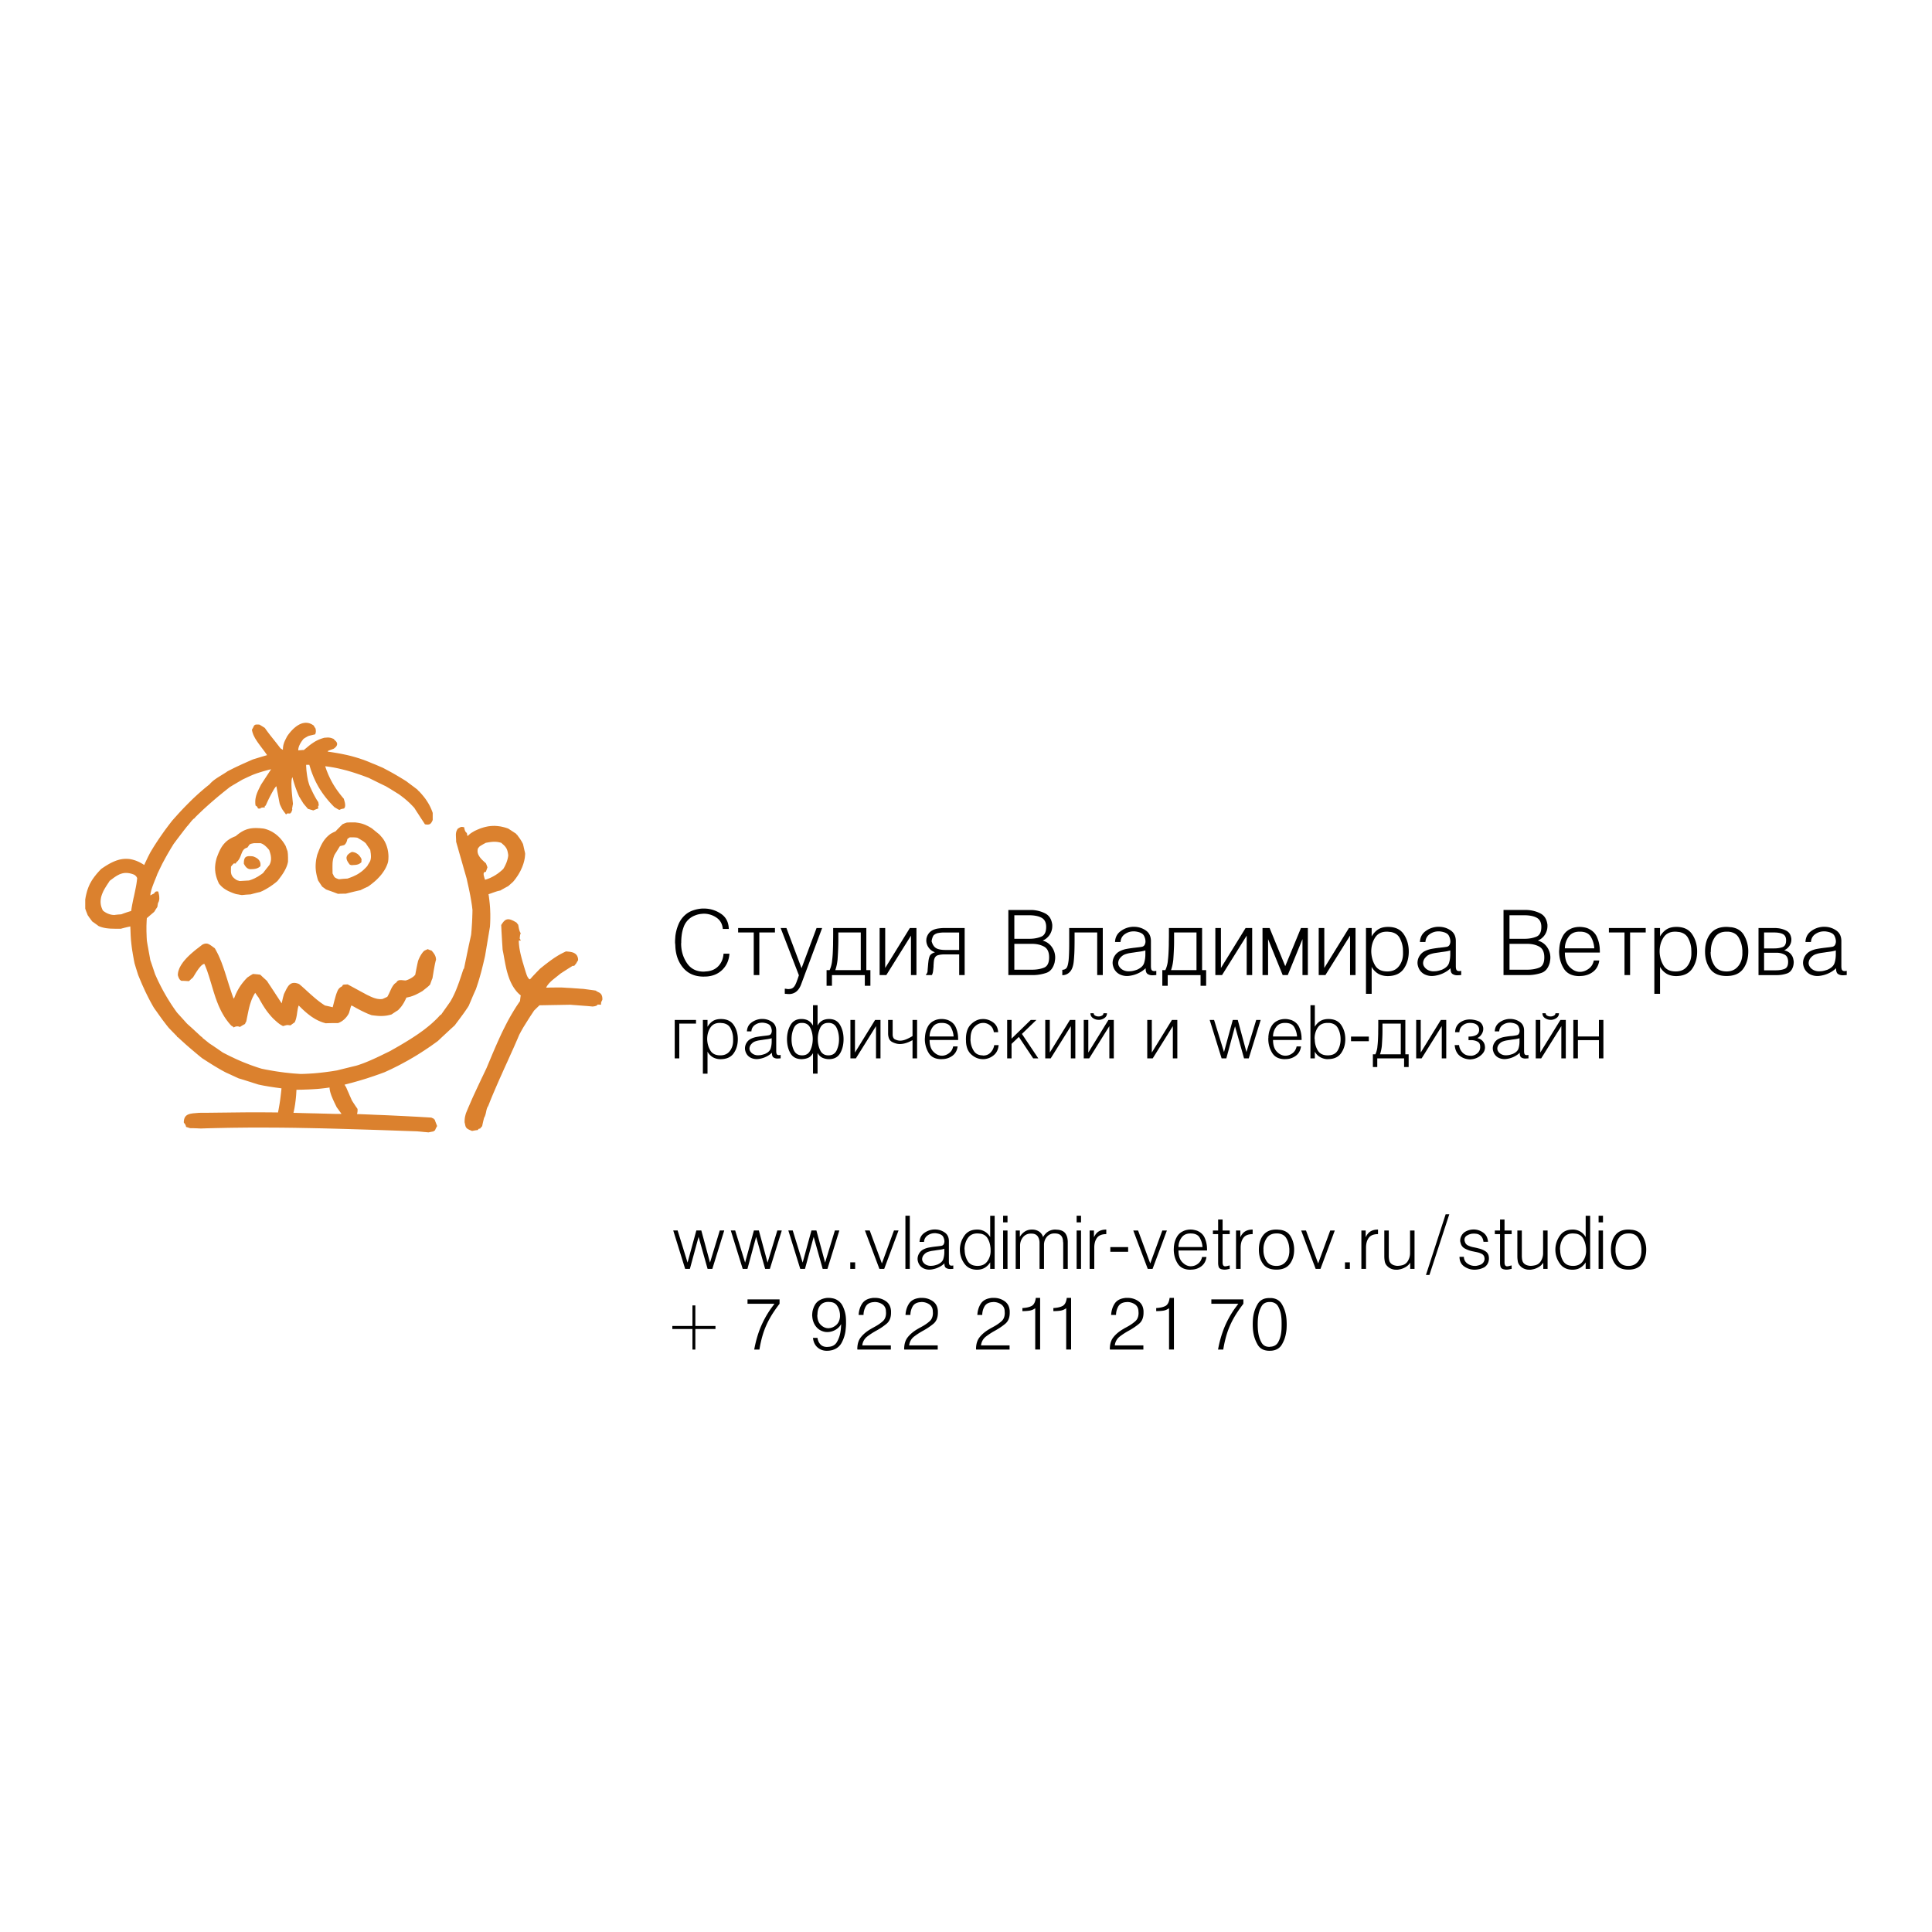 <svg xmlns="http://www.w3.org/2000/svg" width="2500" height="2500" viewBox="0 0 192.756 192.756"><g fill-rule="evenodd" clip-rule="evenodd"><path fill="#fff" d="M0 0h192.756v192.756H0V0z"/><path fill="#db812e" d="M42.752 112.978l-.147-.014-.139-.014-.144-.011-.139-.014-.141-.014-.139-.014-.137-.01-.14-.014-1.359-.046-1.361-.049-1.357-.046-1.353-.042-1.349-.041-1.35-.039-1.346-.035-1.346-.027-1.347-.025-1.342-.017-.672-.004-.671-.003-.671-.004h-.671l-.672.004-.671.007-.671.007-.672.01-.671.014-.671.014-.672.017-.671.021-.14-.003-.136-.007-.14-.007-.136-.004-.14-.006-.137-.004h-.14l-.136-.003-.105-.035-.098-.032-.091-.028-.094-.027-.01-.046-.011-.042-.01-.038-.015-.036-.027-.059-.029-.053-.063-.08-.062-.084v-.088l.007-.08.01-.073.014-.07.018-.066.021-.06.024-.056.028-.049.032-.046.034-.045.039-.039.042-.034.042-.031.045-.029.049-.024.053-.024.052-.018.056-.017.06-.018.059-.014.122-.021.133-.018.277-.024.293-.025.304-.004h.308l.308-.002.304-.003.308-.004.307-.004.305-.003.307-.004.308-.003.308-.004.307-.004.308-.003.308-.004.307-.003.311-.003.309-.003H25.504l.185.003h.742l.185.003h.371l.185.003.188.004h.186l.189.003.063-.314.056-.319.052-.31.046-.312.038-.3.035-.294.032-.284.027-.272-.318-.045-.311-.042-.304-.046-.297-.046-.287-.049-.276-.048-.266-.053-.258-.056-.249-.08-.248-.077-.245-.08-.248-.077-.245-.077-.245-.078-.241-.073-.245-.073-.157-.073-.158-.071-.153-.073-.154-.069-.151-.071-.153-.07-.151-.069-.154-.068-.167-.086-.168-.091-.165-.091-.16-.091-.312-.185-.304-.182-.297-.186-.287-.181-.283-.182-.28-.182-.321-.262-.318-.266-.315-.266-.308-.262-.301-.262-.29-.263-.283-.255-.269-.251H17.689l-.014-.028-.01-.025-.007-.021-.004-.017-.105-.105-.104-.105-.102-.105-.101-.101-.098-.105-.102-.101-.097-.102-.098-.101-.21-.259-.206-.27-.203-.265-.192-.266-.189-.263-.175-.248-.168-.234-.15-.213-.123-.21-.115-.21-.116-.209-.111-.21-.109-.214-.105-.21-.105-.213-.101-.21-.094-.209-.095-.207-.094-.206-.087-.206-.084-.199-.084-.199-.081-.196-.077-.193-.045-.146-.046-.144-.045-.146-.046-.144-.045-.141-.042-.142-.042-.14-.042-.14-.031-.158-.032-.157-.028-.161-.028-.157-.028-.157-.028-.158-.024-.157-.028-.161-.018-.122-.017-.126-.018-.126-.014-.126-.017-.126-.01-.122-.015-.126-.014-.126-.013-.178-.011-.178-.011-.175-.007-.178-.007-.175-.006-.176-.008-.174-.007-.171-.119.028-.118.024-.119.028-.116.028-.115.028-.115.031-.116.029-.112.034h-.608l-.143-.003-.14-.004-.14-.003-.137-.011-.135-.013-.137-.015-.133-.021-.133-.027-.129-.032-.133-.039-.133-.045-.129-.052-.081-.06-.076-.06-.081-.055-.081-.06-.077-.055-.08-.056-.077-.057-.08-.052-.06-.081-.059-.08-.06-.077-.055-.08-.06-.077-.056-.08-.052-.081-.056-.076-.032-.084-.031-.084-.035-.085-.032-.08-.031-.08-.028-.081-.028-.077-.028-.08V89.743l.021-.126.021-.122.024-.119.025-.112.028-.115.028-.109.028-.104.031-.105.035-.102.035-.098.035-.098.042-.097.039-.091.042-.095.045-.091.049-.087.049-.088.049-.087.052-.087.056-.084.06-.084.059-.084.06-.084.066-.084.133-.168.147-.171.157-.171.164-.175.133-.095.133-.087.129-.087.129-.081.13-.077.13-.077.129-.07.129-.066.126-.059.13-.06.126-.049.129-.049.126-.038.129-.039.129-.028.13-.024.129-.018.13-.01.132-.007.133.004.133.006.137.014.136.025.136.031.14.039.143.045.141.052.146.064.147.069.147.081.154.087.154.098.07-.157.073-.154.073-.154.074-.153.073-.155.077-.153.077-.151.077-.15.126-.214.129-.213.129-.209.133-.207.133-.206.137-.207.136-.202.136-.199.141-.2.139-.199.14-.196.143-.192.144-.192.143-.189.143-.185.144-.186.22-.248.217-.241.22-.245.221-.238.223-.238.228-.234.227-.231.227-.227.231-.227.234-.221.238-.22.241-.217.245-.213.245-.21.251-.206.256-.203.042-.049.041-.049.046-.045.046-.046.097-.09.102-.088.108-.084.112-.08.115-.08.119-.078.245-.153.245-.151.122-.076.119-.074.119-.077.112-.08.157-.081.154-.08.157-.077.157-.08.155-.075.157-.076.161-.073.157-.074.157-.073.162-.074.16-.07.161-.073.164-.073.161-.07.165-.074.164-.07.171-.052.175-.053.175-.055.175-.053.174-.053.179-.052.178-.052.178-.053-.112-.164-.115-.161-.119-.161-.122-.161-.119-.157-.119-.161-.115-.157-.112-.157-.109-.158-.097-.157-.05-.077-.041-.081-.042-.076-.039-.081-.038-.077-.035-.081-.028-.08-.028-.08-.024-.077-.018-.08-.018-.081-.01-.081.042-.066.038-.066.032-.057.024-.055.025-.052.021-.046.024-.038.028-.036.014-.017.018-.014.017-.014.021-.011.021-.01.024-.01.029-.008.027-.003.07-.007h.081l.101.004.116.014.118.08.13.077.129.081.13.08.08.111.08.116.088.119.091.122.188.248.203.256.207.259.209.265.21.27.206.269.057.041.063.039.062.038.067.039v-.108l.007-.105.01-.098.015-.094.017-.088.024-.084.025-.08.024-.077.032-.077.031-.073.035-.074.038-.077.077-.15.084-.165.053-.076.052-.074.06-.081.059-.076.063-.077.063-.077.07-.077.07-.073.073-.074.074-.073.077-.07.08-.067.08-.062.084-.064.084-.055.088-.053.087-.049.091-.042.091-.038.091-.032.094-.025.095-.017.094-.014.095-.003.097.003.098.011.099.02.097.029.098.038.098.049.098.059.101.067.042.081.046.076.052.081.053.08.003.042.003.056.008.059.007.071v.038l-.004.038-.003.039-.008.042-.01.042-.011.045-.017.042-.021.046-.09.021-.092.021-.087.021-.088.021-.087.021-.087.021-.088.024-.084.028-.118.067-.116.066-.115.069-.109.078-.049.059-.048.063-.05.067-.045.066-.046.07-.042.07-.042.069-.038.074-.035.073-.034.074-.029.077-.021.074-.021.076-.013.077-.008.077-.003.073.066-.003.067-.007.069-.007.07-.003.071-.007.073-.004h.073l.07-.003.235-.193.227-.189.112-.091.115-.087.119-.083.119-.081.122-.081.126-.073.133-.07.14-.067.07-.031.073-.028.077-.031.077-.025.077-.028.084-.025.08-.024.088-.021.098-.003.094-.007.098-.007h.101l.056.007.06.007.059.01.064.014.069.022.07.027.08.032.081.038.014.028.014.025.021.028.021.024.035.025.031.024.028.028.025.024.024.029.021.024.017.028.018.024.014.029.01.024.011.028.007.028.003.027.004.029v.024l-.004.028-.003.028-.007.028-.011.028-.01.028-.014.028-.018.028-.017.028-.021.028-.049.052-.059.056-.063.053-.077.052-.07.028-.073.025-.074.028-.07.024-.07.028-.07.024-.066.029-.066.027-.011.011-.007.017v.018l-.004.024.232.032.233.035.231.039.231.038.234.042.235.045.237.049.234.049.239.056.241.06.237.066.245.07.241.073.245.081.249.084.248.094.213.084.21.087.209.088.214.084.209.087.21.091.21.091.213.09.276.148.277.146.283.154.287.161.294.172.3.178.311.189.326.203.136.108.143.105.141.104.143.109.143.105.143.108.147.112.143.112v.07H41.749l.105.105.101.109.102.115.101.119.102.122.101.129.098.13.094.139.091.14.091.147.084.147.08.154.077.161.07.161.066.164.06.172V81.803l-.031.084-.036.07-.034.063-.035.055-.035.049-.039.039-.042.031-.042.028-.045.021-.049.014-.053.007-.059.004h-.059l-.067-.004-.069-.01-.078-.011-.136-.21-.137-.209-.136-.206-.133-.207-.132-.206-.133-.203-.133-.206-.129-.203-.109-.115-.105-.109-.101-.105-.098-.098-.098-.094-.098-.088-.095-.087-.094-.081-.185-.157-.189-.146-.192-.147-.199-.144-.162-.097-.157-.099-.157-.097-.158-.098-.157-.099-.161-.094-.157-.094-.157-.095-.217-.104-.217-.105-.217-.105-.216-.105-.217-.109-.214-.105-.213-.104-.21-.105-.283-.105-.28-.105-.279-.098-.276-.094-.273-.091-.277-.088-.268-.08-.274-.077-.269-.07-.269-.067-.265-.062-.266-.056-.266-.05-.266-.044-.262-.039-.266-.032.074.21.073.214.084.206.084.206.094.206.098.203.102.203.111.203.116.199.125.2.13.199.14.199.147.199.154.2.16.199.172.202.014.071.032.101.017.06.017.066.018.067.014.073.01.07.007.073.004.074-.007.07-.004.031-.007.035-.01.032-.014.031-.014.031-.018.028-.02.029-.022.024-.112.021-.111.024-.056.014-.053.021-.024.011-.025.014-.021.017-.021.018-.028-.011-.024-.003-.028-.004h-.025l-.115-.066-.112-.067-.105-.063-.108-.066-.119-.123-.115-.119-.112-.122-.109-.119-.108-.122-.102-.122-.101-.123-.098-.122-.097-.126-.092-.122-.091-.126-.087-.126-.084-.126-.084-.126-.08-.129-.077-.129-.074-.13-.073-.133-.07-.132-.07-.133-.063-.134-.063-.136-.063-.136-.059-.14-.056-.14-.056-.139-.052-.144-.053-.144-.049-.146-.045-.148-.046-.149-.045-.151h-.315v.158l.011.167.01.175.021.185.024.197.029.206.038.216.042.224.021.073.017.074.021.07.021.073.021.074.025.073.024.07.025.074.087.181.087.186.092.196.097.199.109.206.115.21.063.108.066.109.071.108.073.112.014.084.014.087.014.088.01.094h-.041l-.015.007-.014.01v.067l.004.063.004.066.01.067-.13.042-.122.049-.119.049-.118.052-.074-.017-.07-.022-.07-.02-.066-.018-.067-.021-.066-.021-.067-.017-.066-.021-.059-.07-.06-.073-.06-.067-.056-.07-.059-.066-.056-.067-.052-.066-.056-.067-.053-.084-.052-.088-.053-.083-.052-.087-.053-.084-.052-.088-.052-.083-.053-.088-.115-.266-.105-.259-.095-.252-.087-.248-.077-.237-.07-.231-.063-.224-.056-.213-.021.035-.017.045-.014.053-.014.056-.01.063-.008.069-.007.078-.003.077-.007.171.004.185.006.196.011.203.014.203.017.206.021.199.018.196.018.182.017.171.017.15.011.13-.014.066-.014.067-.011.066-.01.067-.014.069-.011.07-.007.07-.006.07.01.011.024.024-.038.07-.032.074-.027.076-.025.081H29.001l-.022.007-.013.011v.069l-.081-.01-.08-.007h-.158l-.024.024-.028.028-.025.025-.028.028-.052-.067-.049-.066-.049-.066-.049-.067-.049-.063-.045-.067-.046-.066-.045-.066-.035-.067-.032-.066-.031-.063-.032-.066-.031-.067-.031-.066-.028-.067-.028-.066-.046-.221-.042-.223-.042-.221-.042-.22-.042-.216-.042-.217-.038-.221-.039-.217-.017.004-.021.014-.021.021-.024.028-.059.077-.071.101-.073.122-.081.141-.084.15-.084.157-.087.165-.084.164-.08.161-.074.157-.066.144-.059.129-.05.108-.038.091-.025.004-.024.007-.021.01-.017.014v.14h-.088l-.08.004-.074.006-.066.011-.028.007-.024.01-.025.011-.021.01-.018.014-.014.015-.01.017-.007.017-.052-.01-.053-.004-.056-.003h-.052l-.035-.07-.031-.059-.029-.042-.028-.035-.024-.025-.028-.021-.032-.014-.038-.014-.014-.077-.011-.077-.006-.073-.004-.077V79.936l.004-.074.006-.07.007-.07.011-.066.014-.07.014-.066.032-.133.042-.13.045-.129.052-.126.056-.126.057-.122.118-.241.123-.239.125-.191.123-.189.126-.193.126-.192.125-.189.126-.192.123-.189.126-.192-.252.059-.245.067-.238.066-.234.07-.224.07-.224.073-.216.077-.21.081-.133.059-.13.06-.125.055-.13.06-.126.06-.125.059-.126.059-.126.06-.158.094-.157.091-.157.091-.157.094-.155.091-.157.091-.153.095-.151.091-.227.178-.227.181-.224.179-.224.185-.224.182-.22.185-.22.189-.221.189-.216.189-.217.192-.213.193-.214.195-.21.2-.209.199-.207.199-.206.203-.01.014-.004.014-.004.02v.022l-.017.003-.017.004-.021.011-.021.013-.046.031-.049.046-.052.053-.056.059-.056.063-.056.07-.112.14-.105.129-.049.06-.042.052-.038.042-.035.032-.172.22-.171.217-.168.223-.171.22-.168.225-.171.223-.165.224-.168.224-.108.178-.112.182-.108.178-.105.182-.105.178-.105.182-.101.182-.101.182-.098.185-.102.185-.098.189-.094.192-.095.193-.094.196-.094.199-.095.199-.07.189-.097.242-.116.283-.119.307-.059.158-.056.153-.049.154-.046.151-.034.143-.032.133-.01.063-.007.059-.004.056-.004.053.095-.053.091-.049.094-.048.091-.042.039-.057.034-.049.018-.02.017-.018.021-.018.021-.013.025-.014.024-.007.029-.008.031-.003.035-.003.038.003.042.003.046.011.024.098.028.122.014.07.014.073.011.074.007.077.003.08.004.081-.004.077-.01.08-.007.038-.011.039-.01.038-.011.036-.014.038-.017.035-.018.035-.021.032-.021.094-.017.101-.018.105-.014.105-.077.119-.08.119-.077.126-.08.126-.091.08-.095.08-.091.077-.094.081-.091.077-.091.08-.094.08-.091.078-.018.254-.01.256-.011.265V92.936l.011.29.01.297.018.311.038.245.042.245.046.241.042.245.045.248.046.245.045.248.045.252.06.171.06.172.059.174.059.179.06.175.059.178.06.178.059.175.108.241.109.242.112.237.119.238.118.237.126.239.126.237.133.234.136.239.14.237.148.238.149.238.154.237.161.238.168.241.171.239.126.139.126.14.123.136.129.14.126.14.129.143.129.144.13.143.178.158.178.16.179.161.178.164.175.164.178.161.179.168.178.164h.017l.021.011.025.011.025.014V103.53l.08.067.08.062.084.067.084.07.084.066.084.071.088.069.084.07.17.116.172.111.171.116.171.119.172.115.171.119.172.119.171.119.214.111.216.109.22.112.224.108.231.109.231.108.237.105.238.105.245.102.248.097.252.098.255.098.255.09.263.091.265.088.269.084.235.049.231.046.234.042.231.042.234.041.234.039.235.035.237.034.238.032.238.032.244.024.245.028.248.025.249.02.255.018.259.018h.206l.214-.004.219-.011.224-.01.227-.015.231-.013.235-.021.234-.021.238-.025.241-.027.238-.028.238-.032.237-.032.238-.034.234-.039.235-.038.237-.06.238-.059.241-.059.242-.06.241-.059.244-.06.242-.059.245-.06.209-.063.207-.073.21-.074.209-.08.21-.084.21-.088.21-.09.21-.094.209-.095.21-.098.21-.098.209-.101.207-.101.206-.102.207-.098.206-.101.325-.186.336-.188.335-.193.336-.199.336-.203.339-.21.332-.213.332-.22.165-.112.164-.116.16-.115.161-.115.158-.12.153-.122.155-.122.153-.126.15-.126.147-.129.144-.133.14-.132.14-.134.136-.14.129-.139.13-.14H43.997l.112-.157.112-.161.112-.158.112-.157.112-.158.112-.157.111-.16.113-.158.059-.094.056-.098.055-.099.057-.101.101-.199.098-.202.094-.207.087-.207.084-.209.081-.21.077-.209.077-.21.07-.21.07-.206.07-.207.066-.203.066-.199.067-.195.014-.028.014-.025.017-.021.025-.014.042-.21.045-.213.042-.21.042-.206.046-.21.042-.21.042-.21.045-.206.042-.21.045-.206.042-.21.046-.206.045-.21.046-.206.045-.206.046-.21.018-.151.013-.157.014-.154.011-.157.01-.161.011-.161.01-.158.011-.16.006-.161.008-.157.007-.158.003-.157.007-.154.004-.15.003-.151.004-.146-.025-.213-.024-.21-.032-.206-.031-.203-.035-.203-.035-.199-.035-.2-.039-.195-.038-.193-.042-.192-.038-.189-.042-.189-.042-.185-.042-.186-.039-.181-.039-.182-.066-.231-.066-.231-.067-.23-.066-.231-.067-.231-.063-.227-.066-.231-.066-.231-.067-.23-.066-.231-.067-.231-.066-.231-.063-.231-.066-.231-.067-.23-.066-.231-.004-.207-.01-.185-.004-.087-.003-.084-.004-.081v-.08l.004-.077.01-.073.014-.074.018-.073.028-.073.035-.074.017-.035.025-.038.024-.039.025-.035.084-.045.069-.042.063-.035.06-.024.035-.011.031-.007.038-.003h.039l.045.006.049.008.056.01.063.018.004.034.007.063.017.077.025.088.017.045.018.046.021.045.024.039.029.038.031.035.017.017.017.015.018.01.021.011.011.08.017.077.017.08.025.08.07-.076.07-.067.073-.059.074-.06.083-.059.092-.056.105-.063.118-.07.102-.049.105-.049.101-.045.101-.042.102-.042.101-.038.102-.036.101-.031.101-.032.102-.027.098-.025.101-.021.102-.021.101-.017.101-.011.105-.014.101-.007.106-.003.101-.004h.105l.105.007.108.007.105.01.108.015.109.013.111.022.109.024.116.028.111.028.116.035.115.038.119.042.098.063.101.067.105.066.102.07.105.067.104.069.105.07.105.07v.07H51.584l.063.088.067.094.074.098.076.109.077.115.08.129.042.07.039.074.039.076.042.081.024.112.028.115.025.116.027.115.025.115.028.119.028.119.025.119v.091l-.008.094-.007.095-.01.094-.014.094-.018.095-.017.094-.021.095-.025.094-.027.098-.028.095-.032.093-.035.095-.035.095-.038.094-.042.09-.042.095-.042.091-.046.091-.049.088-.048.091-.053.086-.049.084-.056.088-.056.084-.056.08-.056.081-.059.081-.06.076-.059.077-.063.074-.059.069-.12.109-.118.105-.119.105-.119.105-.098.052-.101.053-.098.055-.098.053-.098.056-.102.055-.097.057-.098.059-.077.014-.077.018-.077.017-.077.021-.154.049-.153.053-.151.052-.143.052-.14.049-.129.042.031.189.024.189.025.192.021.196.021.196.017.196.015.199.01.203.007.203.007.206v.416l-.004.213-.007.217-.01.217-.014.216-.031.179-.029.178-.031.179-.028.178-.032.178-.027.175-.032.178-.028.179-.031.178-.028.178-.032.179-.028.178-.031.175-.028.178-.032.178-.028.179-.045.21-.049.206-.049.21-.049.212-.052.21-.053.214-.052.213-.056.214-.06.213-.059.213-.063.214-.063.213-.067.213-.069.209-.07.214-.073.21-.092.206-.091.202-.091.207-.087.203-.084.203-.087.206-.088.203-.084.206-.073.119-.077.119-.081.118-.083.123-.171.245-.179.245-.182.248-.185.249-.189.251-.185.249-.21.191-.213.193-.21.196-.21.195-.21.196-.213.196-.21.199-.209.196-.319.231-.318.227-.321.22-.326.217-.325.214-.325.206-.329.203-.332.195-.332.193-.336.185-.336.182-.335.178-.343.171-.339.168-.346.161-.343.158-.255.094-.252.094-.255.088-.255.091-.252.084-.255.084-.252.084-.251.077-.252.076-.252.077-.248.07-.248.07-.249.07-.245.063-.241.063-.241.063.038.066.039.064.042.066.038.066.073.165.07.164.074.164.073.165.07.168.074.164.073.164.073.165.067.104.066.105.07.105.07.105.07.108.073.106.074.104.07.105.003.105-.003.105-.004.055-.01.068-.014.08-.024.097.443.014.448.018.448.017.454.022.455.017.461.018.462.02.461.022.469.023.468.022.469.024.472.025.475.024.473.028.475.028.479.028.056.028.059.025.063.028.067.023V111.659l.017.004.021.007.025.014.024.01.028.08.028.081.032.078.031.08.032.084.031.08.032.084.034.084-.062.108-.06.115-.052.117-.056.118h-.088v.07l-.069.014-.07.01-.071.014-.065.014-.071.014-.066.011-.067.014-.063.014z"/><path fill="#db812e" d="M47.105 112.838l-.118-.049-.105-.042-.088-.042-.076-.038-.067-.039-.052-.042-.025-.018-.021-.02-.017-.022-.017-.024-.032-.045-.025-.05-.021-.055-.017-.063-.031-.147-.042-.182.003-.15.007-.129.011-.116.017-.108.021-.099.025-.097.024-.095.031-.104.119-.288.119-.286.126-.287.125-.29.126-.29.13-.287.133-.286.133-.287.133-.287.133-.284.132-.279.129-.279.134-.274.129-.272.129-.269.126-.266.185-.441.182-.433.182-.437.185-.433.186-.431.188-.426.193-.427.195-.423.102-.21.102-.209.105-.206.104-.207.105-.206.108-.207.112-.203.113-.203.115-.202.118-.199.12-.199.122-.197.122-.196.13-.195.129-.193.133-.192.007-.073.007-.07.007-.074.011-.07.006-.069.011-.07.01-.07.015-.067-.126-.105-.12-.111-.111-.116-.105-.123-.098-.126-.091-.128-.087-.133-.084-.137-.074-.14-.073-.143-.067-.147-.063-.146-.059-.152-.052-.149-.053-.154-.045-.155-.046-.153-.042-.157-.039-.154-.034-.158-.067-.311-.059-.311-.056-.3-.052-.298-.053-.283-.056-.276-.01-.154-.008-.154-.01-.154-.011-.157-.01-.154-.01-.154-.007-.153-.011-.154-.007-.155-.01-.153-.008-.154-.01-.154-.007-.15-.007-.154-.006-.154-.008-.15.077-.123.077-.108.038-.049.035-.045.039-.043.039-.034.034-.035.039-.032.038-.024.039-.025.042-.017.038-.014.042-.014.042-.007.042-.007h.045l.046.003.049.004.049.01.052.011.053.017.052.017.056.025.059.025.063.028.063.031.133.074.147.087.039.052.042.056.045.056.049.063.003.035.015.081.021.112.024.132.018.07.017.07.021.067.021.066.025.059.027.053.011.025.014.021.014.021.018.014-.025.055-.017.053-.015.049-.01.052-.011.063-.006.07-.011.084-.014.102.028.052.028.052.032.053.038.052h-.213l.003.091v.091l.007.094.007.095.021.189.024.192.035.196.039.196.042.199.049.199.052.203.056.206.056.203.063.206.059.203.063.207.063.206.063.203.024.07.025.076.028.084.035.088.018.042.021.045.024.049.028.046.032.045.034.048.039.046.045.046H52.886l.125-.136.123-.137.126-.136.129-.133.126-.134.13-.131.128-.134.13-.129.15-.119.147-.118.151-.12.15-.119.153-.115.155-.115.153-.115.158-.109.157-.112.164-.105.161-.101.168-.102.168-.094.175-.091.175-.087.178-.084.185.017.2.021.101.018.098.021.053.014.048.017.046.017.048.018.046.024.042.025.042.028.042.028.039.035.034.035.031.038.032.042.028.046.024.052.022.053.018.059.017.059.01.067.004.07.003.077-.052.08-.053.088-.053.091-.052.09-.049.053-.045.053-.042.052-.042.052h-.157l-.151.094-.15.095-.154.095-.15.097-.151.098-.153.098-.151.098-.15.098-.193.157-.202.161-.203.161-.203.164-.098.088-.094.087-.088.091-.087.091-.038.049-.039.048-.038.05-.036.049-.034.052-.032.053-.027.052-.029.052.189-.003.192-.007.193-.004h.192l.192-.004H56.029l.269.015.269.018.273.013.269.018.273.02.273.018.276.022.276.017.157.021.158.021.161.021.157.021.16.021.162.021.16.024.165.028v.011l.003.014.004.014.01.014.123.056.111.056.053.027.049.032.045.035.046.042.035.042.035.052.018.029.013.027.01.035.015.031.01.036.011.039.006.041.008.042.007.094.003.109-.024.073-.028.053-.021.042-.025.042-.007.021-.01.028-.008.028-.006.034-.004.039-.003.045-.004.057v.062l-.09-.007-.095-.007-.091-.003h-.094v.07l-.088.042-.076.027-.064.022-.055.01-.095.014-.094.011-.284-.028-.279-.025-.28-.02-.279-.022-.277-.02-.28-.022-.276-.02-.276-.022-.193.004-.188.003-.193.004-.192.003-.188.004-.193.004-.189.003-.192.003-.193.003-.189.004-.191.003-.193.004-.189.004-.192.003-.189.004h-.192l-.073.066-.071.067-.066.066-.07.067-.066.066-.067.066-.066.063-.067.066-.136.207-.136.206-.137.206-.133.21-.132.21-.133.21-.129.21-.133.209-.053.095-.052.091-.052.091-.053.094-.049.091-.049.095-.049.091-.049.09-.186.437-.191.438-.193.44-.2.444-.199.441-.199.447-.203.444-.203.448-.199.451-.203.448-.195.447-.196.451-.193.452-.189.447-.181.447-.178.451-.021.029-.018.027-.018.032-.017.031-.028.067-.024.069-.021.074-.021.074-.018.076-.014.081-.035.157-.042.154-.024.073-.028.074-.035.073-.038.067-.029.104-.024.105-.028.105-.024.108-.025.106-.021.104-.025.106-.017.104-.056.056-.052.06-.053.066-.052.062-.032.004h-.031l-.024.004-.018.007-.018.007-.013.007-.015.007-.01.01-.028.046-.039.052-.073.008-.07.007-.073.009-.07.011-.07.015-.07.01-.07.014-.067.014z"/><path fill="#fff" d="M33.459 111.135l-.263-.007-.261-.007-.263-.007-.262-.008-.263-.005-.262-.008-.259-.007-.262-.007-.262-.004-.259-.007-.262-.006-.259-.007-.262-.007-.259-.008-.262-.007-.259-.007.035-.153.032-.154.031-.151.025-.15.024-.15.025-.151.017-.146.021-.147.031-.287.025-.276.017-.273.015-.262.195-.003.196-.004.199-.003.2-.008.206-.007.206-.007.207-.01.209-.011.21-.014.213-.013.21-.018.213-.022.21-.023.21-.025.21-.028.21-.031v.052l.003.053.008.055.006.057.021.111.028.119.035.122.042.126.045.13.053.129.053.13.059.133.059.129.06.133.125.255.123.251.06.078.059.08.059.081.056.08.06.081.059.08.06.084.059.087h-.615z"/><path fill="#db812e" d="M23.308 102.509l-.021-.031-.024-.029-.032-.024-.031-.021-.059-.038-.06-.032-.154-.168-.143-.171-.133-.175-.13-.178-.122-.182-.112-.186-.108-.188-.102-.189-.094-.192-.09-.192-.088-.197-.08-.199-.078-.195-.073-.203-.074-.199-.066-.204-.129-.401-.122-.406-.12-.403-.122-.401-.059-.196-.063-.199-.067-.193-.063-.195-.069-.193-.074-.189-.073-.185-.081-.185-.035.004-.035.007-.038.013-.035.021-.039.025-.042.028-.038.031-.042.035-.038.039-.042.045-.042.046-.039.045-.084.105-.08.108-.077.112-.077.115-.073.113-.067.108-.122.199-.095.153-.105.092-.105.094-.098.092-.097.09-.091-.006-.091-.004-.095-.007-.091-.007-.09-.004-.095-.004h-.091l-.091-.003-.024-.006-.025-.011-.021-.015-.021-.013-.038-.032-.035-.035-.031-.038-.028-.042-.025-.042-.024-.046-.035-.087-.029-.081-.02-.066-.014-.045.003-.115.014-.116.021-.116.032-.111.038-.112.042-.112.053-.112.059-.108.063-.113.07-.104.073-.109.077-.104.084-.105.088-.102.09-.101.092-.102.097-.097.098-.095.098-.094.102-.095.206-.178.202-.171.203-.161.196-.15.185-.144.172-.129.049-.025.042-.017.045-.017.042-.015.039-.01.038-.007.039-.007.038-.003.035-.004.035.004.035.003.031.004.035.006.032.011.035.01.031.015.067.031.07.038.07.046.073.049.161.119.189.136.077.133.073.136.073.137.071.139.069.14.063.144.067.147.059.146.063.147.059.15.056.155.056.15.109.311.105.315.101.317.102.323.101.321.101.325.105.325.108.326.109.325.115.322.028.038.042.053.063-.161.063-.155.063-.15.07-.143.07-.143.077-.137.077-.137.08-.128.084-.129.088-.123.09-.122.095-.12.098-.118.101-.116.108-.115.109-.113.066-.044.07-.046.067-.045.073-.046.07-.045.07-.042.073-.042.074-.042.084.007.091.007.087.007.091.01.091.007.091.011.091.01.094.014.08.07.081.078.081.076.083.077.084.077.087.077.084.08.088.077.182.28.185.276.185.283.186.28.182.283.185.28.185.283.185.284.025-.12.028-.118.025-.116.027-.118.028-.116.032-.116.031-.115.032-.112.122-.251.119-.241.067-.116.066-.108.035-.05.035-.049.038-.045.042-.042.042-.039.042-.034.045-.035.05-.028.048-.025.057-.017.052-.018.059-.01.063-.007h.063l.07.004.07.01.077.018.077.02.084.029.087.035.147.122.151.129.146.133.151.132.15.141.154.14.154.139.157.14.161.14.161.14.167.14.168.137.172.132.175.129.181.126.186.122.095.018.094.021.094.021.098.021.097.021.099.024.098.022.097.027.042-.164.042-.164.042-.164.042-.165.046-.161.045-.164.046-.16.049-.159.055-.153.053-.13.025-.058.027-.057.028-.049.032-.049.035-.045.035-.043.042-.038.045-.038.049-.039.056-.034.063-.039.067-.035.003-.017v-.017l.003-.018.007-.015.008-.013.006-.011.011-.01.01-.011.025-.013.032-.015.031-.007.035-.007.08-.006.091-.004.091-.004.094-.007.231.126.231.123.231.126.23.125.231.126.231.126.231.122.227.126.161.081.178.083.095.046.094.042.102.042.104.042.105.035.108.031.109.029.115.02.057.007.055.007.06.004.056.004h.059l.06-.004.059-.004.059-.007.116-.052.119-.052.118-.056.12-.053.055-.091.049-.094.049-.098.049-.105.095-.207.094-.202.049-.098.056-.098.056-.091.059-.084.035-.042.032-.038.035-.039.038-.035.039-.031.038-.032.042-.028.042-.024.017-.032.014-.024.018-.024.018-.021.021-.021.017-.018.021-.018.021-.013.045-.022.046-.017.052-.014.053-.007.059-.003.06.003h.066l.066.007.144.014.161.014.056-.01.062-.018.067-.024.067-.025.069-.031.074-.031.07-.039.07-.038.07-.042.066-.042.066-.045.06-.046.056-.045.049-.05.042-.045.039-.046.031-.171.035-.172.031-.171.035-.171.035-.171.035-.172.039-.171.038-.171.059-.15.063-.14.067-.137.07-.126.038-.063.038-.059.039-.06.042-.055.042-.057.046-.052.045-.052.049-.053.091-.049.094-.045.091-.039.091-.042.098.042.098.039.104.038.105.039.063.084.071.084.034.045.035.049.035.049.032.052.031.056.028.056.028.063.021.063.018.067.014.073.01.077.004.08-.028.095-.025.097-.024.105-.025.109-.045.227-.042.234-.046.245-.038.244-.042.246-.038.241-.032.073-.031.074-.029.076-.027.078-.028.077-.029.08-.027.077-.025.08-.031.039-.039.042-.042.042-.045.045-.102.088-.108.091-.112.087-.108.084-.098.081-.088.069-.227.13-.206.111-.098.049-.094.049-.094.042-.095.042-.091.035-.091.035-.095.031-.094.033-.098.023-.101.025-.105.025-.108.017-.095.2-.091.177-.042.081-.045.081-.046.073-.045.073-.049.073-.049.071-.052.07-.056.069-.063.074-.067.074-.07.073-.073.077-.087.052-.084.053-.081.052-.08.053-.081.052-.08.055-.08.053-.078.053-.139.038-.137.032-.136.028-.13.021-.129.014-.125.01-.126.007-.123.003-.122-.003-.119-.004-.119-.01-.116-.01-.233-.025-.231-.031-.133-.05-.133-.051-.133-.053-.133-.06-.133-.059-.129-.063-.133-.063-.126-.063-.248-.13-.235-.125-.216-.123-.196-.108h-.087l-.028.084-.029.088-.024.091-.028.091-.024.09-.028.091-.025.091-.028.091-.042.088-.045.084-.053.08-.056.08-.059.077-.063.073-.066.073-.07.068-.074.065-.073.061-.081.058-.08.053-.084.046-.084.045-.087.038-.087.032h-.605l-.154.003-.151.004-.15.004-.154.007-.108-.028-.105-.032-.105-.031-.101-.039-.102-.038-.098-.042-.098-.042-.094-.046-.095-.049-.094-.049-.091-.052-.087-.052-.087-.057-.088-.055-.088-.06-.083-.06-.161-.122-.161-.126-.154-.129-.147-.132-.147-.133-.139-.134-.137-.136-.132-.13-.036.095-.028.098-.024.101-.018.106-.035.209-.031.214-.014.108-.021.108-.021.109-.024.108-.029.109-.034.108-.021.052-.021.053-.025.055-.024.053-.105.066-.105.078-.105.077-.105.077-.094-.015-.087-.011-.088-.006-.084-.003-.102.027-.097.024-.095.029-.091.024-.084-.042-.077-.045-.073-.042-.07-.046-.066-.046-.06-.044-.059-.046-.056-.045-.105-.091-.098-.088-.091-.084-.094-.084-.13-.133-.125-.136-.116-.136-.112-.133-.108-.137-.102-.133-.094-.135-.091-.133-.087-.134-.088-.136-.08-.132-.077-.133-.154-.266-.143-.266-.091-.116-.084-.118-.08-.119-.081-.119-.052.081-.049.08-.046.084-.042.08-.042.084-.042.084-.034.084-.039.084-.063.171-.059.175-.057.175-.048.178-.046.179-.041.181-.039.185-.039.186-.038.189-.039.191-.038.194-.042.199-.038.056-.032.059-.028.063-.024.066-.133.07-.13.074-.126.077-.122.077-.052-.021-.053-.018-.049-.014-.052-.004-.046-.003h-.048l-.046.007-.042.007-.042.011-.038.01-.035.014-.032.014-.056.028-.042.021z"/><path fill="#fff" d="M11.42 91.289l-.091-.004-.091-.007-.091-.013-.087-.018-.084-.021-.084-.028-.08-.028-.077-.031-.074-.035-.07-.036-.066-.038-.063-.039-.06-.038-.052-.042-.049-.038-.042-.042-.052-.105-.042-.105-.039-.101-.031-.102-.025-.101-.017-.102-.011-.101-.006-.098v-.098l.006-.098.011-.098.014-.094.017-.098.025-.094.028-.091.031-.095.035-.091.039-.091.038-.09.042-.088.046-.091.049-.087.049-.087.052-.084.105-.172.108-.164.109-.164.104-.162.144-.108.14-.105.136-.101.136-.094.067-.042.066-.042.07-.042.067-.035.069-.036.067-.034.07-.028.07-.028.073-.021.07-.021.074-.018.077-.014.077-.01.076-.007h.161l.084.007.084.01.088.014.09.018.091.024.098.028.098.035.098.039.046.031.042.028.038.031.038.036.035.038.035.046.032.055.035.067-.018.189-.024.189-.028.195-.035.203-.039.203-.042.206-.042.207-.045.209-.045.214-.05.209-.045.214-.042.213-.042.21-.038.21-.035.206-.028.206-.126.042-.126.039-.122.038-.126.042-.122.042-.123.042-.119.045-.119.046-.087.007-.084.007-.087.007-.084.007-.088.007-.084.011-.087.009-.084.015z"/><path fill="#db812e" d="M24.133 89.303l-.076-.014-.078-.011-.077-.014-.073-.014-.073-.014-.073-.01-.074-.014-.07-.014-.15-.049-.14-.049-.133-.053-.126-.052-.119-.053-.115-.052-.109-.059-.105-.06-.097-.063-.095-.062-.091-.071-.087-.073-.084-.077-.08-.084-.081-.087-.077-.091-.041-.088-.039-.087-.035-.084-.035-.084-.032-.084-.031-.084-.025-.08-.028-.084-.021-.08-.021-.081-.017-.08-.017-.081-.015-.077-.01-.08-.007-.08-.01-.077-.004-.081-.004-.077v-.157l.004-.077.004-.08.01-.077.007-.08.01-.077.015-.081.013-.081.018-.08.038-.161.046-.164.077-.203.076-.195.078-.182.084-.176.041-.08.042-.08.046-.077.045-.077.049-.073.049-.07.053-.07.052-.067.056-.062.056-.063.06-.06.059-.06.066-.055.067-.056.07-.053.073-.049.074-.049.08-.049.081-.045.087-.045.087-.042.091-.042.098-.039.101-.039.081-.073.084-.066.08-.063.081-.06.077-.055.08-.053.077-.049.077-.045.077-.042.077-.042.077-.036.077-.031.08-.032.077-.027.08-.025.081-.021.08-.021.08-.017.084-.015.084-.01.088-.01.087-.007.091-.004.091-.003h.094l.095.003.101.004.102.003.209.018.224.024.084.018.084.021.08.024.084.028.081.028.08.031.077.032.08.039.077.034.078.042.077.042.073.046.073.049.074.048.073.05.07.056.07.056.07.059.066.06.067.062.066.067.063.067.063.069.063.074.059.073.06.077.056.077.056.08.056.084.052.084.053.088.049.09.038.119.042.119.046.126.049.13.017.108.014.116.011.125.003.13.007.136V85.967l-.028.137-.035.132-.042.129-.049.126-.053.123-.059.122-.063.119-.066.116-.07.118-.077.116-.077.115-.08.112-.172.231-.181.234-.099.084-.094.081-.101.076-.098.077-.102.074-.105.073-.101.07-.105.07-.108.066-.109.067-.111.063-.109.063-.115.059-.112.06-.119.052-.116.056-.125.028-.123.028-.122.028-.119.032-.122.031-.119.032-.119.034-.119.032-.112.007-.108.007-.112.007-.112.007-.109.01-.111.011-.105.01-.109.011zM33.725 89.18l-.155-.059-.15-.056-.15-.056-.15-.056-.151-.053-.147-.052-.146-.052-.147-.056-.102-.073-.097-.074-.095-.067-.091-.066-.052-.077-.053-.08-.052-.077-.052-.08-.05-.078-.052-.073-.045-.077-.05-.073-.055-.175-.046-.171-.042-.168-.035-.168-.028-.161-.021-.161-.014-.16-.007-.158v-.154l.007-.157.011-.154.017-.154.021-.154.032-.153.034-.158.039-.157.059-.161.06-.154.059-.154.06-.146.063-.144.066-.143.07-.137.074-.133.076-.126.084-.126.046-.062.045-.06.049-.059.049-.056.052-.06.053-.056.056-.052.059-.056.06-.052.063-.053.063-.049.069-.053.119-.062.12-.066.125-.06.129-.056.084-.091.084-.091.088-.087.084-.088.087-.087.084-.087.088-.084.084-.088.108-.049.105-.046.111-.041.116-.039.098-.006.101-.004.105-.004.102-.003h.419l.105.014.105.014.098.014.098.017.094.021.098.021.094.028.095.028.095.035.097.035.102.046.104.049.109.052.112.063.119.066.126.077.101.077.101.084.102.081.101.084.105.084.105.087.105.084.104.084.004.017.007.021.014.024.011.029h.07V83.439l.052.052.049.056.045.057.049.063.046.062.042.067.042.07.042.07.038.073.035.074.035.076.035.081.032.08.028.08.027.084.025.088.025.084.02.087.018.088.017.091.015.091.01.091.01.09.007.091.004.091.003.094-.003.092-.004.09-.003.095-.011.091-.01.091-.018.091-.027.094-.032.094-.035.091-.038.091-.042.091-.042.091-.046.087-.049.084-.052.088-.053.084-.056.08-.055.084-.06.08-.06.077-.062.077-.067.077-.066.077-.07.074-.07.073-.07.074-.147.139-.154.137-.157.129-.161.129-.164.123-.165.115-.094.042-.091.042-.09.042-.095.042-.091.045-.095.046-.091.045-.09.049-.186.039-.185.042-.182.042-.185.045-.185.045-.186.046-.181.045-.186.046H34.2l-.098.004h-.094l-.098.003-.095.003-.09.007z"/><path fill="#fff" d="M23.889 87.897l-.063-.021-.06-.021-.052-.014-.053-.014-.066-.038-.063-.039-.056-.038-.052-.042-.049-.039-.046-.038-.038-.039-.039-.038-.031-.038-.032-.042-.024-.039-.024-.039-.018-.041-.018-.039-.017-.042-.011-.042-.01-.038-.01-.042-.008-.042-.003-.046-.007-.087v-.087l.003-.189.004-.203.066-.08.067-.081.073-.076.074-.081h.042l.049.004.052.003.052.01.011-.035.014-.031.014-.028.014-.028.052-.046.053-.049.046-.048.041-.049.039-.053.035-.052.035-.052.027-.057.053-.111.049-.112.042-.112.042-.109.042-.104.045-.102.025-.049.028-.045.028-.046.031-.042.035-.038.039-.039.041-.034.05-.032.049-.028.052-.024.059-.025.067-.017.084-.112.056-.084.024-.035.025-.032.021-.028.024-.021.028-.021.032-.017.038-.014.046-.018.055-.013.067-.015.077-.014.091-.017h.65l.053.017.052.021.052.021.056.028.053.035.056.035.052.038.056.042.052.046.056.053.053.048.056.057.052.059.056.059.053.063.052.063.049.144.049.164.024.087.021.091.018.091.011.098.01.098v.154l-.004.052-.006.049-.008.053-.01.052-.011.052-.013.053-.018.049-.021.053-.021.052-.024.052-.028.049-.081.101-.077.099-.08.098-.08.101-.078.101-.08.102-.077.101-.08.105-.185.133-.175.115-.084.056-.084.053-.084.045-.084.045-.084.046-.084.042-.084.038-.087.035-.087.035-.092.035-.094.031-.098.029-.119.007-.118.006-.116.008-.119.007-.119.006-.119.008-.118.007-.119.003zM48.389 87.774l-.035-.115-.039-.126-.017-.066-.018-.066-.017-.064-.007-.063-.007-.059.003-.052.004-.028.007-.025.007-.021.014-.021.01-.017.018-.018.021-.013.021-.011.024-.01.028-.008.035-.003.035-.004.039-.118.042-.116.038-.112.038-.108-.038-.105-.038-.105-.042-.101-.039-.095-.101-.083-.095-.088-.094-.087-.087-.084-.084-.088-.074-.087-.07-.091-.059-.091-.028-.045-.024-.046-.025-.045-.021-.046-.018-.045-.013-.049-.015-.049-.01-.045-.007-.05-.004-.048-.003-.053.003-.049.004-.049.007-.052.014-.053.014-.052.039-.052.042-.053.045-.052.049-.053.074-.045.073-.046.077-.045.077-.046.076-.045.081-.042.077-.042.08-.042.161-.028.168-.028.088-.014.09-.011.091-.01.095-.007.094-.004h.098l.101.004.102.007.108.014.108.021.109.025.115.031.14.122.123.112.059.056.052.06.049.059.046.067.046.069.038.077.035.084.031.091.025.101.024.109.021.122.014.137-.011.084-.013.08-.018.084-.017.081-.022.083-.024.084-.028.081-.028.083-.031.085-.036.084-.038.084-.038.083-.042.084-.046.084-.048.084-.053.088-.098.097-.104.091-.106.091-.112.087-.108.084-.116.077-.112.077-.118.07-.115.067-.12.062-.118.06-.119.056-.123.049-.118.045-.119.039-.119.034zM33.812 87.722l-.091-.032-.08-.027-.067-.028-.056-.028-.049-.024-.038-.029-.032-.028-.028-.027-.024-.032-.021-.031-.021-.039-.021-.039-.042-.097-.063-.119-.003-.269-.004-.256v-.244l.004-.119.003-.115.007-.116.014-.112.018-.112.02-.108.029-.109.035-.104.017-.056.021-.053.024-.053.025-.052.066-.105.066-.104.067-.105.066-.109.067-.105.063-.105.066-.105.067-.105.104-.027.105-.025.105-.028.109-.025.035-.031.035-.031.031-.035.032-.035.024-.038.024-.039.022-.039.02-.038.032-.08.025-.077.021-.081.013-.073.056-.049.06-.045.066-.042.063-.039h.08l.081-.003H35.231l.095.003.101.007.109.01.118.018.081.046.077.045.081.049.08.045.077.049.08.049.08.049.077.052.053.042.053.042.052.042.052.053.053.077.055.08.053.081.052.08.056.08.056.081.056.084.06.084.017.115.018.133.021.144.01.15.004.08v.081l-.004.08-.01.08-.015.081-.017.08-.028.077-.032.077-.066.105-.066.109-.067.108-.062.115-.116.129-.115.115-.112.109-.112.101-.112.091-.116.084-.115.081-.115.074-.119.069-.122.063-.126.059-.126.06-.133.056-.14.053-.143.052-.147.052-.112.007-.108.007-.108.007-.109.007-.105.01-.109.011-.104.011-.105.01z"/><path fill="#db812e" d="M25.011 86.722h-.038l-.039-.007-.038-.003-.035-.011-.035-.007-.035-.013-.032-.015-.028-.014-.059-.035-.049-.038-.049-.046-.042-.045-.038-.046-.036-.045-.027-.045-.029-.046-.041-.073-.032-.056v-.126l.007-.112.007-.049.007-.049.007-.045.011-.042.014-.039.014-.038.014-.035.017-.028.017-.032.022-.024.024-.024.025-.022.027-.017.028-.017.032-.014.035-.014.035-.011.038-.007.042-.007.042-.007.095-.003.105.003.118.007.13.014.052.018.06.024.063.024.066.032.067.035.07.042.066.045.063.056.028.028.032.032.027.031.025.035.024.039.021.038.021.039.018.045.013.042.015.049.01.049.003.052.004.053v.056l-.004.059-.007.06-.062.052-.063.046-.063.042-.063.031-.063.028-.063.025-.063.017-.063.014-.063.013-.059.008-.06.007-.059.003-.115.007-.109.007zM35.078 86.317l-.053-.011-.042-.014-.042-.014-.042-.013-.042-.057-.042-.052-.038-.052-.035-.053-.032-.049-.027-.049-.029-.046-.021-.049-.017-.041-.017-.046-.011-.042-.01-.041-.004-.042-.004-.042v-.039l.004-.039.01-.034.011-.039.014-.035.017-.035.018-.035.024-.035.028-.031.032-.035.035-.032.035-.031.042-.032.045-.031.046-.032.052-.027.053-.032.059-.028h.059l.063.007.067.014.063.017.07.022.066.027.067.035.07.043.066.045.063.052.063.063.059.067.028.035.028.038.028.042.028.042.025.042.024.049.025.046.021.052-.011.066-.007.067V86.02l-.06.055-.059.046-.063.042-.059.031-.06.029-.063.02-.059.018-.063.013-.063.011-.059.007-.063.004-.063.003-.126.011-.122.007z"/><path d="M72.187 95.149h.587c-.04.634-.267 1.16-.678 1.579-.412.418-.941.65-1.589.698l-.324.01c-.857-.007-1.528-.295-2.014-.865-.485-.57-.749-1.284-.789-2.141 0-.04-.002-.079-.005-.116a.974.974 0 0 1-.005-.106 1.104 1.104 0 0 1-.02-.223c0-.094.003-.188.01-.283l.02-.293c.047-.405.15-.797.309-1.179s.39-.704.693-.966c.216-.189.472-.334.769-.436.297-.101.6-.162.911-.182h.202c.6.007 1.153.179 1.66.516.506.337.769.844.789 1.518h-.597c-.048-.493-.252-.864-.612-1.113a2.218 2.218 0 0 0-1.179-.405H70.154a.536.536 0 0 0-.091.01c-.25.013-.494.069-.733.167a1.91 1.91 0 0 0-1.114 1.129 3.712 3.712 0 0 0-.208.88 4.961 4.961 0 0 0-.04.658V94.077a.085.085 0 0 0-.01.04v.03c0 .715.191 1.359.572 1.933.381.573.943.86 1.685.86a.308.308 0 0 0 .061-.005.43.43 0 0 1 .061-.005c.02 0 .039-.002.056-.005a.243.243 0 0 1 .056-.005c.52-.034.931-.215 1.234-.542s.47-.736.504-1.229zm5.13-2.56v.445h-1.559v4.25h-.557v-4.25h-1.558v-.445h3.674zm2.621 5.597c-.115.323-.275.57-.48.738a1.15 1.15 0 0 1-.754.253 1.974 1.974 0 0 1-.263-.02h-.061a.15.15 0 0 1-.041-.006.184.184 0 0 0-.041-.005v-.495a.132.132 0 0 1 .066-.006.932.932 0 0 1 .075.016h.042a.648.648 0 0 0 .263.015.93.93 0 0 0 .102-.015.57.57 0 0 0 .283-.121.931.931 0 0 0 .218-.289c.064-.125.12-.258.167-.399.041-.102.076-.199.107-.294.03-.094.059-.179.085-.253l-1.821-4.715h.577l1.508 4.007 1.498-4.007h.556l-2.086 5.596zm2.53.162v-1.559h.304c.041-.088.074-.173.101-.253a3.18 3.18 0 0 0 .151-.728c.027-.209.047-.447.061-.713.013-.267.023-.538.03-.814 0-.182.001-.359.005-.531.003-.172.005-.339.005-.501v-.658h3.309v4.2h.405v1.559h-.557v-1.063h-3.278v1.063h-.536v-.002zm1.093-2.571c-.027.223-.059.414-.096.572s-.079.305-.126.44h2.54v-3.755h-2.237v.881a30.615 30.615 0 0 1-.081 1.862zm7.215-3.188h.658v4.695h-.547v-3.936l-2.459 3.936h-.668v-4.695h.557v3.987l2.459-3.987zm2.197 4.695h-.587v-.061a.403.403 0 0 0 .116-.162.76.76 0 0 0 .046-.182v-.045-.046l.061-.698c0-.014.001-.027.005-.041a.153.153 0 0 0 .005-.03c.021-.243.064-.448.132-.617s.246-.3.536-.395a1.225 1.225 0 0 1-.627-.456 1.222 1.222 0 0 1-.243-.688v-.021-.02c0-.027.002-.052.005-.076a.606.606 0 0 0 .005-.076c.027-.175.095-.342.203-.501.108-.158.256-.285.445-.379.162-.074.335-.125.521-.152s.373-.044.562-.05h2.086v4.695h-.546V95.22H94.24c-.27 0-.499.031-.688.091s-.311.223-.364.485a2.773 2.773 0 0 0-.03.258l-.02.279v.111c-.014.155-.029.306-.046.451-.02.145-.059.275-.119.389zm.232-4.016c-.006 0-.012.001-.015.005l-.016.015c-.034.034-.066.083-.096.146s-.055.133-.076.208a2.269 2.269 0 0 0-.036.142.601.601 0 0 0-.015.122v.02c0 .007.002.012.005.016.003.003.005.008.005.015s.002.014.005.021l.005.01c.094.304.244.511.45.623.206.111.511.167.916.167h1.356v-1.741h-1.629a3.262 3.262 0 0 0-.456.051.884.884 0 0 0-.403.18zm7.398 4.016v-6.496H102.941c.479.02.922.133 1.33.339s.646.585.714 1.138v.132a1.565 1.565 0 0 1-.961 1.447 1.6 1.6 0 0 1 .921.643 1.798 1.798 0 0 1 .313 1.301l-.021.126-.02.126c-.148.547-.427.889-.835 1.027a4.21 4.21 0 0 1-1.301.217h-2.478zm.597-3.116v2.58h1.75c.459 0 .86-.067 1.205-.202.344-.135.516-.479.516-1.032 0-.526-.167-.882-.501-1.067s-.73-.278-1.188-.278H101.2v-.001zm1.437-2.854H101.2v2.348h1.599c.397-.007.761-.078 1.088-.213s.49-.459.49-.971c0-.439-.151-.742-.455-.911-.304-.169-.732-.253-1.285-.253zm4.493 4.574c-.047.493-.176.85-.385 1.073s-.462.334-.759.334v-.536c.188-.007.329-.067.42-.183.091-.114.16-.364.208-.749.02-.203.035-.449.045-.739s.016-.59.016-.901v-.157-1.442h3.35v4.695h-.557v-4.25h-2.257v.77c0 .364-.005.718-.015 1.062-.01.345-.033.686-.066 1.023zm7.175.709a2.56 2.56 0 0 1-.612.44 2.833 2.833 0 0 1-.764.278c-.088.02-.172.035-.253.045a1.653 1.653 0 0 1-.957-.146 1.262 1.262 0 0 1-.638-.739 1.516 1.516 0 0 1-.071-.303 1.295 1.295 0 0 1 .202-.805c.139-.219.326-.383.562-.491.196-.094.403-.162.623-.202.219-.041.439-.074.663-.101a.313.313 0 0 1 .08-.01.32.32 0 0 0 .081-.01c.121-.013.24-.027.354-.041.114-.013.229-.03.344-.05a.382.382 0 0 0 .284-.198.724.724 0 0 0 .075-.435 1.291 1.291 0 0 0-.121-.425.615.615 0 0 0-.188-.238 1.128 1.128 0 0 0-.323-.157 2.062 2.062 0 0 0-.365-.076.333.333 0 0 0-.086-.01h-.096c-.317 0-.607.091-.87.273-.264.182-.408.445-.436.789h-.546c.02-.465.209-.828.566-1.088.357-.26.752-.403 1.184-.43H113.138c.426 0 .813.118 1.164.354.351.235.526.593.526 1.072v2.5c0 .188.025.318.076.39.05.07.143.105.278.105a.141.141 0 0 0 .04-.005.237.237 0 0 1 .051-.005h.031c.007-.007.017-.01.03-.01h.03v.414h-.065a.203.203 0 0 0-.066.011 2.04 2.04 0 0 0-.137.005 1.367 1.367 0 0 1-.126.005.83.83 0 0 1-.476-.131c-.128-.088-.192-.264-.192-.526v-.049h.003zm-.861.151c.378-.169.611-.386.698-.652a2.85 2.85 0 0 0 .132-.896v-.375c-.155.047-.312.083-.471.106s-.318.046-.48.066c-.021.007-.039.01-.056.01s-.035.003-.056.01c-.148.02-.299.042-.45.065a2.743 2.743 0 0 0-.44.106 1.093 1.093 0 0 0-.526.345.83.83 0 0 0-.232.557c0 .033.003.068.01.106a.995.995 0 0 0 .03.116.938.938 0 0 0 .192.283c.095.095.208.169.339.223.132.054.269.084.41.091h.081c.033 0 .069-.002.106-.005a.968.968 0 0 1 .105-.005c.115-.014.225-.036.329-.065.106-.03.199-.059.279-.086zm2.521 1.6v-1.559h.303a2.735 2.735 0 0 0 .173-.496 2.502 2.502 0 0 0 .08-.485c.027-.209.048-.447.061-.713.014-.267.024-.538.031-.814 0-.182.001-.359.005-.531.003-.172.005-.339.005-.501v-.658h3.31v4.2h.404v1.559h-.557v-1.063h-3.278v1.063h-.537v-.002zm1.093-2.571c-.027.223-.06.414-.097.572s-.079.305-.126.44h2.54v-3.755h-2.236v.881c0 .276-.007.55-.021.819-.007.169-.016.339-.025.511-.01.173-.022.35-.035.532zm7.214-3.188h.658v4.695h-.547v-3.936l-2.459 3.936h-.668v-4.695h.557v3.987l2.459-3.987zm3.957 3.806l1.568-3.805h.688v4.695h-.536v-3.592l-1.468 3.592h-.506l-1.458-3.592v3.592h-.556V92.59h.708l1.56 3.805zm6.356-3.806h.657v4.695h-.546v-3.936l-2.459 3.936h-.668v-4.695h.557v3.987l2.459-3.987zm1.699 6.568v-6.568h.567v.839c.188-.317.411-.555.668-.713.256-.159.58-.238.971-.238.716 0 1.238.246 1.569.739.33.492.495 1.065.495 1.72 0 .667-.167 1.241-.501 1.72s-.868.722-1.604.729c-.371-.007-.687-.086-.946-.238a1.8 1.8 0 0 1-.652-.683v2.692h-.567v.001zm2.47-6.173a.388.388 0 0 1-.066-.005.513.513 0 0 0-.065-.005 1.735 1.735 0 0 0-.263-.02c-.526 0-.916.197-1.169.592-.253.395-.38.859-.38 1.392.014.513.141.971.38 1.376.239.404.646.607 1.22.607.499 0 .882-.169 1.148-.507.267-.337.406-.742.42-1.214v-.233a2.92 2.92 0 0 0-.005-.162 2.093 2.093 0 0 1-.006-.152c-.033-.384-.14-.74-.318-1.067s-.478-.528-.896-.602zm5.971 3.613a2.56 2.56 0 0 1-.612.44 2.827 2.827 0 0 1-.765.278 2.455 2.455 0 0 1-.495.061c-.25 0-.487-.055-.714-.162a1.264 1.264 0 0 1-.638-.739 1.516 1.516 0 0 1-.071-.303 1.287 1.287 0 0 1 .202-.805c.139-.219.325-.383.562-.491.196-.094.403-.162.623-.202.219-.041.439-.074.662-.101a.327.327 0 0 1 .081-.01.32.32 0 0 0 .081-.01c.121-.013.239-.027.354-.041.114-.013.229-.03.344-.05a.38.38 0 0 0 .283-.198.725.725 0 0 0 .076-.435c-.003-.031-.009-.063-.015-.096a1.294 1.294 0 0 0-.107-.329.604.604 0 0 0-.187-.238 1.121 1.121 0 0 0-.324-.157 2.051 2.051 0 0 0-.364-.076c-.026-.007-.056-.01-.086-.01h-.096a1.5 1.5 0 0 0-.871.273c-.263.182-.408.445-.435.789h-.547c.021-.465.21-.828.567-1.088.357-.26.752-.403 1.184-.43H143.558c.425 0 .813.118 1.164.354.351.235.526.593.526 1.072v2.5c0 .188.025.318.076.39.05.07.143.105.277.105a.144.144 0 0 0 .041-.005.237.237 0 0 1 .051-.005h.031c.007-.007.017-.01.03-.01h.03v.414h-.065a.203.203 0 0 0-.066.011c-.047 0-.093.002-.137.005a1.38 1.38 0 0 1-.126.005.828.828 0 0 1-.476-.131c-.129-.088-.192-.264-.192-.526v-.049h.003zm-.861.151c.378-.169.61-.386.698-.652s.132-.565.132-.896v-.375c-.155.047-.312.083-.471.106s-.318.046-.48.066a.176.176 0 0 1-.057.01.17.17 0 0 0-.055.01c-.148.02-.299.042-.451.065a2.756 2.756 0 0 0-.439.106 1.088 1.088 0 0 0-.526.345.83.83 0 0 0-.232.557c0 .033.003.068.01.106a.995.995 0 0 0 .03.116.938.938 0 0 0 .192.283c.095.095.207.169.339.223s.269.084.41.091h.08c.034 0 .069-.002.106-.005a.986.986 0 0 1 .106-.005c.115-.014.225-.036.329-.065.105-.03.198-.059.279-.086zm6.143.536v-6.496H152.345c.479.02.922.133 1.33.339s.646.585.714 1.138v.132a1.565 1.565 0 0 1-.961 1.447c.391.108.698.322.921.643a1.798 1.798 0 0 1 .313 1.301l-.021.126-.021.126c-.147.547-.427.889-.835 1.027a4.203 4.203 0 0 1-1.3.217h-2.478zm.597-3.116v2.58h1.751c.459 0 .86-.067 1.205-.202.344-.135.516-.479.516-1.032 0-.526-.167-.882-.501-1.067s-.73-.278-1.188-.278h-1.783v-.001zm1.437-2.854h-1.438v2.348h1.6c.397-.007.761-.078 1.088-.213s.49-.459.49-.971c0-.439-.151-.742-.455-.911-.304-.169-.732-.253-1.285-.253zm4.088 3.724c0 .621.148 1.09.445 1.406.297.317.624.489.981.517H157.707c.29-.021.563-.128.819-.324.257-.195.419-.465.486-.809h.546c-.067.493-.278.872-.632 1.138-.354.267-.774.403-1.261.41l-.101.01c-.729-.007-1.246-.263-1.554-.77-.307-.505-.46-1.082-.46-1.729 0-.014.002-.031.005-.051a.43.43 0 0 0 .005-.061c0-.021.002-.041.005-.061a.286.286 0 0 0 .006-.051c0-.047.003-.096.01-.147l.02-.156c.048-.338.155-.661.324-.972s.415-.543.739-.698c.142-.074.292-.128.45-.162a2.327 2.327 0 0 1 .783-.03c.114.014.228.035.339.065.111.031.211.069.299.117.378.189.645.462.799.82.155.357.246.732.273 1.123 0 .054.002.106.005.157.004.051.005.103.005.157v.101h-3.488zm0-.425h2.935c-.033-.439-.149-.823-.349-1.154s-.552-.499-1.058-.506h-.07c-.479 0-.839.167-1.078.5a1.97 1.97 0 0 0-.38 1.098v.062zm8.065-2.024v.445h-1.559v4.25h-.557v-4.25h-1.558v-.445h3.674zm.861 6.568v-6.568h.567v.839c.188-.317.411-.555.667-.713.257-.159.581-.238.972-.238.715 0 1.238.246 1.568.739.331.492.496 1.065.496 1.72 0 .667-.167 1.241-.501 1.72s-.868.722-1.604.729c-.371-.007-.687-.086-.946-.238a1.8 1.8 0 0 1-.652-.683v2.692h-.567v.001zm2.469-6.173a.381.381 0 0 1-.066-.005.513.513 0 0 0-.065-.005 1.735 1.735 0 0 0-.264-.02c-.525 0-.915.197-1.168.592-.253.395-.38.859-.38 1.392a2.8 2.8 0 0 0 .38 1.376c.239.404.646.607 1.219.607.499 0 .883-.169 1.149-.507.266-.337.406-.742.42-1.214v-.233c0-.054-.002-.108-.006-.162a2.815 2.815 0 0 1-.005-.152c-.033-.384-.14-.74-.318-1.067s-.478-.528-.896-.602zm2.59 1.953c0-.742.182-1.338.542-1.786.36-.449.886-.673 1.573-.673.055 0 .108.001.162.004.054.004.107.009.162.016.027 0 .056.001.086.005.03.004.059.005.086.005.594.081 1.022.354 1.285.82.264.465.401.968.415 1.508v.101c0 .695-.174 1.275-.521 1.741-.347.466-.896.698-1.645.698-.742 0-1.285-.232-1.629-.698s-.516-1.046-.516-1.741zm2.328-1.983h-.183c-.539 0-.936.196-1.188.586-.253.392-.38.84-.38 1.347v.05c0 .007-.001.013-.005.02l-.005.01a.05.05 0 0 1-.005.02.042.042 0 0 0-.006.021c0 .492.127.935.38 1.326s.656.587 1.209.587c.445 0 .805-.145 1.078-.431.273-.287.434-.646.48-1.078a1.095 1.095 0 0 0 .021-.233v-.111-.111-.116a.522.522 0 0 0-.01-.106 2.692 2.692 0 0 0-.35-1.179c-.205-.362-.55-.562-1.036-.602zm6.396 2.489c.021.047.039.098.056.152a.845.845 0 0 1 .035.172.482.482 0 0 1 .025.122c.004.041.006.081.006.122a.783.783 0 0 1-.006.091 1.036 1.036 0 0 0-.005.091l-.021.102c-.006.033-.014.064-.02.091-.108.385-.312.629-.613.733-.3.104-.622.161-.966.167h-1.882v-4.695H177.171c.037 0 .076.003.117.01.33.02.641.105.931.253.29.148.459.418.506.81v.081c0 .229-.065.44-.197.632s-.306.336-.521.431c.189.047.353.121.491.222.139.099.252.238.34.413zm-2.834-.385v1.75h1.194c.317 0 .598-.045.84-.137.243-.091.364-.325.364-.703 0-.357-.116-.599-.349-.723a1.695 1.695 0 0 0-.814-.188h-1.235v.001zm0-2.024v1.589h1.032c.291 0 .557-.042.8-.126s.364-.309.364-.673c0-.304-.104-.511-.313-.623-.209-.111-.503-.167-.88-.167h-1.003zM183.189 96.597a2.56 2.56 0 0 1-.612.44 2.833 2.833 0 0 1-.764.278c-.088.02-.173.035-.253.045a1.653 1.653 0 0 1-.957-.146 1.27 1.27 0 0 1-.638-.739 1.378 1.378 0 0 1-.071-.303 1.295 1.295 0 0 1 .202-.805c.139-.219.325-.383.562-.491.195-.094.403-.162.623-.202.219-.041.439-.074.662-.101a.327.327 0 0 1 .081-.01.32.32 0 0 0 .081-.01c.121-.013.239-.027.354-.041.114-.013.229-.03.344-.05a.384.384 0 0 0 .284-.198.724.724 0 0 0 .075-.435c-.003-.031-.009-.063-.015-.096a1.332 1.332 0 0 0-.106-.329.615.615 0 0 0-.188-.238 1.121 1.121 0 0 0-.324-.157 2.033 2.033 0 0 0-.364-.076c-.027-.007-.056-.01-.086-.01h-.096c-.317 0-.607.091-.87.273-.264.182-.408.445-.436.789h-.546c.02-.465.209-.828.566-1.088.357-.26.752-.403 1.184-.43H182.022c.425 0 .813.118 1.164.354.351.235.526.593.526 1.072v2.5c0 .188.025.318.075.39.051.07.144.105.278.105a.144.144 0 0 0 .041-.005.237.237 0 0 1 .051-.005h.031c.007-.007.017-.01.03-.01h.03v.414h-.065a.199.199 0 0 0-.066.011c-.047 0-.093.002-.137.005a1.367 1.367 0 0 1-.126.005.828.828 0 0 1-.476-.131c-.128-.088-.192-.264-.192-.526v-.049h.003zm-.86.151c.378-.169.61-.386.698-.652s.132-.565.132-.896v-.375c-.155.047-.312.083-.471.106s-.318.046-.48.066c-.021.007-.039.01-.056.01s-.036.003-.056.01c-.148.02-.299.042-.45.065a2.743 2.743 0 0 0-.44.106 1.093 1.093 0 0 0-.526.345.83.83 0 0 0-.232.557c0 .033.003.068.01.106a.995.995 0 0 0 .03.116.938.938 0 0 0 .192.283c.095.095.208.169.339.223.132.054.269.084.41.091h.081c.033 0 .069-.002.106-.005a.968.968 0 0 1 .105-.005c.115-.014.225-.036.329-.065.105-.03.198-.059.279-.086zM69.441 102.122h-1.669v3.47h-.454v-3.833h2.123v.363zm.686 4.998v-5.361h.462v.686c.154-.259.336-.453.545-.583.209-.129.474-.194.793-.194.584 0 1.011.202 1.28.604.27.402.405.87.405 1.404 0 .545-.136 1.014-.409 1.404-.272.392-.709.59-1.309.595a1.553 1.553 0 0 1-.772-.193 1.495 1.495 0 0 1-.533-.558v2.197h-.462v-.001zm2.016-5.039a.35.35 0 0 1-.054-.005.353.353 0 0 0-.054-.004l-.111-.013c-.036-.002-.07-.004-.104-.004-.43 0-.748.161-.954.483s-.31.701-.31 1.136c.011.419.114.793.31 1.123.195.331.527.496.996.496.408 0 .72-.138.938-.413.217-.274.332-.605.343-.991v-.189c0-.045-.001-.088-.004-.133a1.807 1.807 0 0 1-.004-.124c-.027-.313-.114-.604-.26-.871s-.391-.43-.732-.491zm4.874 2.948a2.067 2.067 0 0 1-.5.36 2.309 2.309 0 0 1-.624.227 1.832 1.832 0 0 1-.404.05 1.34 1.34 0 0 1-.583-.132 1.03 1.03 0 0 1-.52-.603 1.124 1.124 0 0 1-.057-.248 1.061 1.061 0 0 1 .165-.656c.113-.18.266-.312.458-.401.16-.077.329-.132.508-.165s.359-.061.541-.082c.022-.006.044-.009.066-.009s.044-.003.066-.008l.289-.033c.094-.011.188-.024.281-.042.11-.021.188-.075.231-.16a.599.599 0 0 0 .062-.355.845.845 0 0 0-.013-.078 1.008 1.008 0 0 0-.087-.269.494.494 0 0 0-.153-.194c-.077-.055-.165-.098-.264-.128a1.646 1.646 0 0 0-.368-.07h-.079c-.259 0-.496.074-.71.223a.822.822 0 0 0-.355.645h-.446c.017-.38.171-.676.463-.888.292-.212.614-.329.966-.352H76.066c.347 0 .664.097.95.289.286.193.429.484.429.876v2.04c0 .154.021.261.062.318s.117.087.228.087a.124.124 0 0 0 .033-.004.16.16 0 0 1 .042-.005h.025c.006-.005.014-.008.025-.008h.025v.339h-.054a.185.185 0 0 0-.054.008.986.986 0 0 0-.111.005c-.036.002-.07.004-.104.004a.674.674 0 0 1-.388-.107c-.105-.072-.157-.215-.157-.43v-.044zm-.703.124c.309-.137.499-.314.57-.532s.107-.462.107-.731v-.306a2.84 2.84 0 0 1-.384.087c-.129.02-.26.037-.393.054a.126.126 0 0 1-.045.008.138.138 0 0 0-.046.009c-.121.017-.244.034-.368.054-.124.02-.244.048-.359.087a.882.882 0 0 0-.43.281.679.679 0 0 0-.19.453.44.44 0 0 0 .008.087c.005.03.014.062.024.095a.802.802 0 0 0 .157.231.847.847 0 0 0 .277.183c.107.044.219.068.334.074h.066c.028 0 .056-.002.087-.004a.877.877 0 0 1 .086-.005c.094-.011.184-.028.269-.054a4.2 4.2 0 0 0 .23-.071zm4.8-2.824v-2.041h.455v2.041a1.17 1.17 0 0 1 .471-.505c.192-.104.418-.157.677-.157.506 0 .875.203 1.103.608.229.404.342.871.342 1.399 0 .545-.113 1.014-.338 1.404-.226.392-.595.59-1.107.595a1.632 1.632 0 0 1-.673-.144 1.105 1.105 0 0 1-.475-.476v2.065h-.455v-2.049c-.126.226-.285.381-.475.467-.19.085-.415.131-.673.136-.512-.005-.881-.203-1.107-.595-.226-.391-.339-.859-.339-1.404 0-.528.116-.995.347-1.399.231-.405.598-.608 1.099-.608.259 0 .483.053.673.157.19.107.348.274.475.506zm-1.083 2.965c.38 0 .65-.165.81-.496.16-.33.243-.704.248-1.123 0-.424-.083-.8-.248-1.127-.165-.328-.435-.492-.81-.492h-.124c-.331.033-.566.205-.707.517s-.216.651-.227 1.021v.099c0 .413.08.783.24 1.111.161.326.433.49.818.49zm2.619 0c.386 0 .659-.164.818-.491a2.5 2.5 0 0 0 .239-1.111v-.05-.049c-.011-.369-.086-.709-.227-1.021s-.381-.483-.723-.517h-.132c-.369 0-.633.164-.793.492a2.547 2.547 0 0 0-.239 1.127c0 .419.081.793.244 1.123.162.332.434.497.813.497zm4.66-3.535h.537v3.833H87.4v-3.214l-2.008 3.214h-.545v-3.833h.454v3.254l2.009-3.254zm3.733 1.61v-1.61h.455v3.833h-.455v-1.817c-.237.132-.46.229-.669.293a2.046 2.046 0 0 1-.587.096c-.138 0-.273-.02-.408-.059a1.897 1.897 0 0 1-.384-.156.672.672 0 0 1-.298-.335 1.377 1.377 0 0 1-.09-.524v-1.33h.454v1.462c0 .115.022.218.066.306a.337.337 0 0 0 .173.174c.083.038.167.068.252.091.085.021.172.033.26.033.17 0 .356-.039.558-.116.201-.079.425-.192.673-.341zm1.702.389c0 .507.121.89.363 1.147.242.26.509.4.801.422h.124c.237-.017.46-.104.669-.265.209-.159.341-.38.396-.661h.446c-.055.402-.227.713-.516.93a1.703 1.703 0 0 1-1.028.335l-.083.008c-.595-.005-1.018-.214-1.268-.628a2.669 2.669 0 0 1-.376-1.412c0-.012.001-.025.004-.041.002-.017.004-.033.004-.05s.001-.033.004-.05a.233.233 0 0 0 .004-.041c0-.039.002-.079.008-.12l.017-.128c.039-.275.126-.54.264-.793s.339-.443.603-.57c.116-.061.238-.104.368-.132a1.895 1.895 0 0 1 .918.029c.091.025.172.057.244.096.309.154.526.377.652.669.127.292.201.598.223.917 0 .044.001.087.004.128.002.041.004.084.004.128v.083h-2.849v-.001zm0-.348h2.396a2.126 2.126 0 0 0-.285-.941c-.162-.27-.45-.407-.863-.413h-.058c-.391 0-.684.137-.879.409s-.299.571-.31.896v.028l-.001.021zm6.451.86h.438c-.039.452-.214.798-.525 1.037a1.667 1.667 0 0 1-1.012.367h-.087a.285.285 0 0 1-.062-.008c-.374-.022-.722-.175-1.041-.459-.319-.283-.496-.703-.528-1.259v-.075-.065a.253.253 0 0 1-.008-.066v-.066c0-.645.16-1.129.479-1.454.319-.324.669-.506 1.049-.545.027 0 .057-.001.087-.004s.06-.005.087-.005c.369 0 .707.113 1.016.339.309.227.474.551.496.976h-.43c-.044-.298-.168-.524-.372-.682s-.421-.238-.652-.244h-.034a.945.945 0 0 0-.078.004.492.492 0 0 1-.079.005c-.27.038-.518.176-.743.413-.226.236-.347.578-.363 1.023v.092c-.006.016-.009.032-.009.049V103.789c0 .029.003.062.009.095.027.347.134.666.317.958.186.292.473.443.864.454h.017c.005 0 .009.002.012.004a.017.017 0 0 0 .013.005c.005 0 .011.001.017.004a.046.046 0 0 0 .008.004c.309 0 .56-.102.752-.306.192-.205.312-.451.362-.737zm1.289 1.322v-3.833h.438v1.866l1.917-1.866h.562l-1.445 1.396 1.635 2.438h-.512l-1.429-2.14-.728.693v1.446h-.438zm6.262-3.833h.537v3.833h-.446v-3.214l-2.008 3.214h-.545v-3.833h.454v3.254l2.008-3.254zm3.841 0h.537v3.833h-.446v-3.214l-2.007 3.214h-.546v-3.833h.455v3.254l2.007-3.254zm-.495-.669h.347a.545.545 0 0 1-.231.466.995.995 0 0 1-.512.194H109.589a.984.984 0 0 1-.546-.178.547.547 0 0 1-.247-.482h.322c0 .104.049.185.148.239a.668.668 0 0 0 .33.082h.042a.664.664 0 0 0 .314-.09c.094-.055.141-.133.141-.231zm6.831.669h.537v3.833h-.446v-3.214l-2.007 3.214h-.546v-3.833h.455v3.254l2.007-3.254zm4.956 3.833l-1.189-3.833h.438l.991 3.205.875-3.205h.496l.867 3.205.975-3.205h.446l-1.189 3.833h-.471l-.9-3.197-.867 3.197h-.472zm7.097-3.759c.309.154.525.377.652.669s.201.598.224.917c0 .044.001.087.004.128s.004.084.004.128v.083h-2.85c0 .507.121.89.363 1.147.242.26.51.4.801.422h.1c.242-.006.469-.09.682-.252.212-.162.348-.387.408-.674h.438c-.056.402-.226.713-.513.93a1.682 1.682 0 0 1-1.023.335l-.083.008c-.584-.005-1.004-.214-1.26-.628a2.621 2.621 0 0 1-.385-1.412v-.041c0-.017.003-.033.009-.05v-.05-.041c0-.039.003-.079.008-.12l.017-.128c.039-.275.128-.54.269-.793s.343-.443.607-.57c.115-.061.238-.104.367-.132a1.93 1.93 0 0 1 .658-.024c.088.016.176.035.265.058.086.021.165.051.238.09zm-1.966 1.577h2.396a2.126 2.126 0 0 0-.285-.941c-.163-.27-.453-.407-.871-.413h-.05c-.392 0-.685.137-.88.409a1.595 1.595 0 0 0-.31.896v.049zm3.733 2.182v-5.304h.438v2.148c.154-.26.342-.452.562-.579.22-.126.484-.19.792-.19.584 0 1.011.203 1.281.608.27.404.404.871.404 1.399 0 .534-.139 1-.417 1.396s-.709.595-1.293.595l-.058.008c-.259-.005-.504-.073-.735-.202s-.41-.312-.537-.549v.669h-.437v.001zm3.007-1.901v-.029-.021c-.005-.38-.092-.729-.26-1.049s-.459-.498-.872-.537h-.173c-.441 0-.766.157-.975.471-.21.314-.314.684-.314 1.107 0 .006.001.01.004.013s.004.007.004.012c0 .006.002.01.005.013l.004.004c0 .419.099.793.298 1.123.197.331.531.496.999.496s.799-.164.991-.491c.193-.328.289-.699.289-1.112zm1.041.191v-.463h1.775v.463h-1.775zm2.181 2.577v-1.272h.248a2.065 2.065 0 0 0 .141-.404 1.876 1.876 0 0 0 .065-.396c.022-.171.039-.365.05-.583s.02-.438.025-.665c0-.148.001-.293.004-.434s.004-.276.004-.408v-.537h2.701v3.428h.331v1.272h-.455v-.867h-2.676v.867h-.438v-.001zm.892-2.099a4.197 4.197 0 0 1-.079.467c-.03.13-.064.25-.103.359h2.073v-3.064h-1.826v.719c0 .226-.005.449-.016.669a30.634 30.634 0 0 1-.049.85zm5.89-2.601h.537v3.833h-.446v-3.214l-2.007 3.214h-.546v-3.833h.454v3.254l2.008-3.254zm2.974 3.94c-.43-.006-.792-.126-1.086-.359-.295-.234-.464-.591-.508-1.07h.438c.027.281.141.527.339.739.198.213.465.318.801.318l.025.009a.985.985 0 0 0 .623-.224.797.797 0 0 0 .318-.578v-.107c0-.248-.094-.418-.281-.512a1.376 1.376 0 0 0-.627-.141h-.256v-.355h.024c.324 0 .576-.054.756-.161a.55.55 0 0 0 .276-.491v-.041a.595.595 0 0 0-.228-.479c-.151-.127-.378-.19-.681-.19h-.042a.709.709 0 0 0-.065.004.374.374 0 0 1-.066.005 1.104 1.104 0 0 0-.595.28.856.856 0 0 0-.289.637h-.43c.021-.425.181-.742.475-.955.295-.211.627-.317.996-.317a2.267 2.267 0 0 1 .364.033c.077.011.154.027.231.05.077.021.151.047.223.074a.758.758 0 0 1 .372.293.949.949 0 0 1 .148.4v.166c-.017.17-.077.332-.182.486s-.239.273-.405.355c.154.039.288.1.401.182a.918.918 0 0 1 .276.339l.017.046c.005.014.011.025.017.037a1.36 1.36 0 0 1 .05.322c0 .275-.113.519-.339.73a1.663 1.663 0 0 1-1.091.467v.008h.001zm4.899-.67c-.133.133-.3.253-.5.36a2.309 2.309 0 0 1-.624.227 1.873 1.873 0 0 1-.405.05c-.203 0-.397-.044-.582-.132a1.025 1.025 0 0 1-.52-.603 1.452 1.452 0 0 1-.046-.165 1.185 1.185 0 0 1-.016-.165c0-.204.057-.396.169-.574.113-.18.266-.312.459-.401.159-.077.329-.132.508-.165s.359-.061.541-.082a.248.248 0 0 1 .065-.009 3.807 3.807 0 0 0 .636-.083c.11-.021.188-.075.231-.16a.598.598 0 0 0 .061-.355c-.002-.024-.007-.051-.012-.078a1.045 1.045 0 0 0-.087-.269.512.512 0 0 0-.153-.194.9.9 0 0 0-.264-.128 1.664 1.664 0 0 0-.368-.07h-.078a1.22 1.22 0 0 0-.711.223.819.819 0 0 0-.354.645h-.446c.017-.38.171-.676.462-.888.292-.212.614-.329.967-.352H150.677c.348 0 .664.097.951.289.286.193.429.484.429.876v2.04c0 .154.021.261.062.318.042.058.117.087.228.087.012 0 .022-.001.033-.004s.025-.005.042-.005h.025c.005-.005.014-.008.024-.008h.025v.339h-.054a.185.185 0 0 0-.054.008c-.039 0-.076.001-.112.005-.035.002-.07.004-.103.004a.68.68 0 0 1-.389-.107c-.104-.072-.156-.215-.156-.43v-.044zm-.703.124c.309-.137.499-.314.57-.532.072-.218.107-.462.107-.731v-.306a2.875 2.875 0 0 1-.384.087c-.13.02-.261.037-.393.054-.017.006-.032.008-.046.008s-.028.003-.045.009c-.121.017-.244.034-.368.054s-.243.048-.358.087a.878.878 0 0 0-.43.281.674.674 0 0 0-.19.453.778.778 0 0 0 .033.182.721.721 0 0 0 .157.231.843.843 0 0 0 .276.183c.107.044.219.068.335.074h.065c.027 0 .057-.002.087-.004a.897.897 0 0 1 .087-.005c.094-.011.183-.028.269-.054.086-.025.162-.048.228-.071zm4.759-3.394h.536v3.833h-.445v-3.214l-2.008 3.214h-.545v-3.833h.454v3.254l2.008-3.254zm-.496-.669h.348a.547.547 0 0 1-.231.466.995.995 0 0 1-.513.194H154.684a.984.984 0 0 1-.545-.178.548.548 0 0 1-.248-.482h.322c0 .104.05.185.148.239.1.055.21.082.331.082h.042a.66.66 0 0 0 .313-.09c.094-.055.141-.133.141-.231zm4.783.669v3.833h-.446v-1.817h-2.098v1.817h-.455v-3.833h.455v1.651h2.098v-1.651h.446zM68.359 126.598l-1.19-3.833h.438l.991 3.205.876-3.205h.496l.867 3.205.975-3.205h.446l-1.19 3.833h-.471l-.9-3.197-.867 3.197h-.471zm5.742 0l-1.19-3.833h.438l.991 3.205.876-3.205h.495l.868 3.205.975-3.205H78l-1.19 3.833h-.471l-.9-3.197-.867 3.197h-.471zm5.741 0l-1.189-3.833h.438l.991 3.205.876-3.205h.495l.868 3.205.975-3.205h.446l-1.189 3.833h-.473l-.9-3.197-.867 3.197h-.471zm4.989 0v-.652h.487v.652h-.487zm2.908 0l-1.446-3.833h.479l1.214 3.288 1.206-3.288h.454l-1.429 3.833h-.478zm2.594 0v-5.304h.438v5.304h-.438zm3.907-.562a2.092 2.092 0 0 1-.5.359 2.287 2.287 0 0 1-.624.227 1.808 1.808 0 0 1-.405.05c-.204 0-.397-.044-.582-.132a1.02 1.02 0 0 1-.52-.604.986.986 0 0 1-.062-.33c0-.203.057-.395.17-.574.113-.179.266-.312.458-.4.16-.077.329-.133.508-.165a8.817 8.817 0 0 1 .673-.1l.289-.033c.094-.011.188-.024.281-.041.11-.022.188-.075.231-.161a.61.61 0 0 0 .062-.355 1.056 1.056 0 0 0-.099-.347.51.51 0 0 0-.153-.194c-.077-.055-.165-.098-.264-.128s-.199-.051-.298-.062a.263.263 0 0 0-.07-.009h-.079a1.21 1.21 0 0 0-.71.224.817.817 0 0 0-.355.645h-.446c.016-.381.17-.677.462-.889s.614-.329.967-.351H93.29c.347 0 .664.096.95.289.286.192.43.484.43.875v2.041c0 .154.021.26.062.317.041.059.117.087.227.087a.124.124 0 0 0 .033-.004.166.166 0 0 1 .042-.004h.025c.005-.006.014-.009.025-.009h.025v.339h-.107a.734.734 0 0 1-.112.009h-.104a.725.725 0 0 1-.4-.104c-.107-.069-.161-.211-.161-.426l.015-.04zm-.702.124c.309-.138.499-.315.57-.533a2.32 2.32 0 0 0 .107-.731v-.305a2.662 2.662 0 0 1-.384.086c-.129.02-.26.037-.392.054-.016.006-.032.009-.045.009s-.029.003-.045.008a29.88 29.88 0 0 0-.368.054c-.124.02-.244.049-.359.087a.894.894 0 0 0-.43.281.679.679 0 0 0-.19.454.541.541 0 0 0 .033.182.77.77 0 0 0 .434.413c.107.044.219.068.334.074h.066a.865.865 0 0 0 .086-.004.884.884 0 0 1 .087-.004c.093-.012.183-.029.269-.054.085-.026.161-.048.227-.071zm5.699-4.866v5.304h-.445v-.652a1.672 1.672 0 0 1-.545.541c-.21.124-.46.188-.752.194h-.025c-.551-.006-.969-.211-1.255-.615a2.346 2.346 0 0 1-.446-1.335v-.028-.021-.032-.042c.017-.479.167-.921.45-1.325.284-.405.703-.607 1.26-.607h.024a1.438 1.438 0 0 1 1.289.752v-2.132h.445v-.002zm-.404 3.594v-.124c0-.061-.001-.122-.004-.186s-.01-.126-.021-.187a2.14 2.14 0 0 0-.269-.83c-.146-.256-.379-.414-.698-.475-.017 0-.034-.002-.054-.004a.412.412 0 0 0-.062-.004.037.037 0 0 1-.017-.005c-.006-.002-.011-.004-.017-.004a1.13 1.13 0 0 1-.1-.004.98.98 0 0 0-.091-.004c-.418 0-.734.158-.949.475s-.322.69-.322 1.119l.016.024c0 .419.098.794.293 1.124s.527.495.995.495c.413 0 .728-.139.942-.417a1.72 1.72 0 0 0 .358-.993zm1.248 1.71v-3.833h.438v3.833h-.438zm.438-4.643h-.438v-.661h.438v.661zm.817 4.643v-3.833h.413v.636a1.59 1.59 0 0 1 .513-.54c.198-.124.435-.187.71-.187.259 0 .487.063.686.19a.946.946 0 0 1 .405.562c.144-.248.318-.436.524-.562a1.333 1.333 0 0 1 .768-.186.42.42 0 0 0 .062.005c.012 0 .021.001.029.004a.118.118 0 0 0 .028.004h.066c.369.038.626.17.772.393s.219.502.219.838v2.677h-.454v-2.635c0-.006-.001-.01-.004-.013s-.005-.007-.005-.012c0-.006-.001-.01-.004-.013l-.004-.005c0-.28-.066-.494-.198-.64-.133-.146-.339-.219-.62-.219h-.107a.946.946 0 0 0-.714.367 1.22 1.22 0 0 0-.261.772v2.396h-.445v-2.594c0-.27-.065-.491-.194-.665-.13-.174-.332-.26-.607-.26h-.132a.966.966 0 0 0-.728.371c-.176.227-.27.484-.28.777v2.37h-.438v.002zm6.08 0v-3.833h.438v3.833h-.438zm.438-4.643h-.438v-.661h.438v.661zm.859 4.643v-3.833h.43v.678c.127-.275.289-.473.487-.591s.446-.178.744-.178v.454c-.436 0-.744.124-.926.372s-.272.575-.272.983v2.114h-.463v.001zm2.065-1.71v-.463h1.776v.463h-1.776zm3.734 1.71l-1.445-3.833h.479l1.214 3.288 1.206-3.288h.455l-1.43 3.833h-.479zm5.031-3.759c.309.154.526.377.652.669.127.292.201.598.224.917 0 .045.001.087.004.129.003.041.004.084.004.127v.083h-2.85c0 .507.121.89.363 1.148s.51.399.801.421h.1a1.14 1.14 0 0 0 .682-.252c.212-.162.348-.387.409-.673h.438c-.056.402-.226.712-.512.929-.287.219-.628.33-1.024.335l-.083.009c-.584-.006-1.004-.215-1.26-.628s-.384-.884-.384-1.413v-.041c0-.017.002-.033.008-.05v-.05-.041a.99.99 0 0 1 .008-.119l.018-.129c.038-.275.127-.539.268-.793.141-.253.343-.443.607-.569a1.43 1.43 0 0 1 .368-.132 1.845 1.845 0 0 1 .657-.025c.088.017.177.036.265.058.086.022.166.052.237.09zm-1.966 1.578h2.396a2.105 2.105 0 0 0-.285-.941c-.162-.271-.453-.408-.871-.413h-.05c-.392 0-.685.136-.88.408a1.605 1.605 0 0 0-.31.896v.05zm4.402-2.742v1.09h.711v.363h-.711v2.784c0 .159.022.271.066.335.044.062.11.095.198.095.044 0 .099-.009.165-.025l.207-.049h.017l.028-.013a.088.088 0 0 1 .029-.004v.347c-.05.006-.1.014-.148.024-.05.012-.103.022-.157.033a1.47 1.47 0 0 1-.231.017.767.767 0 0 1-.145-.013c-.047-.008-.092-.018-.137-.028-.154-.044-.249-.125-.284-.244a1.31 1.31 0 0 1-.054-.384v-.045V123.128h-.521v-.363h.521v-1.09h.446zm1.339 4.923v-3.833h.429v.678c.127-.275.29-.473.488-.591s.445-.178.743-.178v.454c-.435 0-.743.124-.925.372-.183.248-.273.575-.273.983v2.114h-.462v.001zm2.281-1.917c0-.605.146-1.091.441-1.457s.723-.55 1.285-.55a1.799 1.799 0 0 1 .264.017c.022 0 .044.001.066.004a.478.478 0 0 0 .066.004c.489.066.842.289 1.057.67.215.38.328.79.339 1.23V124.681c0 .568-.144 1.041-.43 1.422-.286.379-.732.569-1.338.569-.611 0-1.056-.19-1.334-.569-.278-.381-.416-.854-.416-1.422zm3.023.388a1.013 1.013 0 0 0 .016-.19v-.092-.09-.096a.408.408 0 0 0-.008-.087c-.021-.347-.117-.667-.285-.962s-.45-.459-.847-.491h-.148c-.44 0-.767.159-.979.479a1.943 1.943 0 0 0-.317 1.099v.013c0 .003.003.007.008.013v.042c-.005.006-.008.011-.008.017v.017c0 .402.103.763.31 1.082.206.319.535.479.987.479.357 0 .649-.116.875-.351.225-.236.357-.529.396-.882zm2.643 1.529l-1.445-3.833h.479l1.214 3.288 1.206-3.288h.454l-1.429 3.833h-.479zm2.924 0v-.652h.487v.652h-.487zm1.636 0v-3.833h.43v.678c.126-.275.289-.473.487-.591s.445-.178.743-.178v.454c-.436 0-.743.124-.925.372-.183.248-.272.575-.272.983v2.114h-.463v.001zm5.303-3.833v3.833h-.43v-.619a1.36 1.36 0 0 1-.482.45c-.207.118-.42.193-.641.227a.59.59 0 0 1-.128.021 1.756 1.756 0 0 1-.128.005.897.897 0 0 1-.087-.005 1.359 1.359 0 0 0-.087-.004 1.376 1.376 0 0 1-.404-.115 1.054 1.054 0 0 1-.348-.257.851.851 0 0 1-.234-.449 2.801 2.801 0 0 1-.046-.509v-2.577h.446V125.356c0 .041.002.081.008.12.006.104.022.208.05.31s.08.191.157.269a.795.795 0 0 0 .256.161c.094.035.189.059.289.07a.29.29 0 0 0 .066.008h.065a.674.674 0 0 0 .079-.004.646.646 0 0 1 .078-.004.776.776 0 0 1 .082-.013.485.485 0 0 0 .075-.013c.308-.044.538-.188.689-.434s.228-.511.228-.797v-2.264h.447zm3.106-1.619h.363l-1.982 6.056h-.347l1.966-6.056zm1.38 4.246h.438a.811.811 0 0 0 .355.674 1.281 1.281 0 0 0 .859.23.527.527 0 0 0 .115-.021 1.727 1.727 0 0 0 .313-.091c.127-.05.229-.129.306-.239s.115-.229.115-.355c0-.017 0-.036-.004-.058-.002-.022-.007-.044-.012-.066a.206.206 0 0 0-.017-.082c-.044-.127-.127-.222-.248-.285s-.25-.111-.388-.145l-.145-.033a1.206 1.206 0 0 0-.137-.025c-.017-.005-.033-.009-.05-.012s-.032-.007-.05-.013a3.911 3.911 0 0 1-.364-.083c-.203-.055-.397-.135-.582-.239s-.31-.264-.376-.479a.081.081 0 0 0-.004-.029.168.168 0 0 0-.013-.028.067.067 0 0 0-.004-.025.035.035 0 0 1-.004-.017.58.58 0 0 1-.033-.199c0-.182.049-.355.148-.521s.234-.295.404-.388a1.671 1.671 0 0 1 .785-.198h.026c.341.005.654.111.941.317.286.207.443.512.471.913h-.454c-.017-.177-.07-.333-.161-.471a.761.761 0 0 0-.529-.326.767.767 0 0 0-.145-.013c-.021-.006-.042-.008-.062-.008h-.054a.884.884 0 0 0-.087.004c-.03.002-.062.004-.095.004a1.276 1.276 0 0 0-.525.194.467.467 0 0 0-.234.408c0 .039.005.082.016.129a.963.963 0 0 0 .05.145c.05.132.144.231.281.297a2.28 2.28 0 0 0 .624.194c.058.014.113.026.169.037l.079.017.069.017.12.033.128.033c.192.055.374.136.545.243a.738.738 0 0 1 .348.599c.005.022.008.045.008.066v.066c0 .171-.037.332-.111.483s-.184.276-.327.376a1.894 1.894 0 0 1-.653.223c-.055.011-.111.02-.169.024a1.789 1.789 0 0 1-1.202-.313c-.309-.212-.469-.535-.474-.964zm4.493-3.717v1.09h.711v.363h-.711v2.784c0 .159.022.271.066.335.044.062.11.095.198.095.044 0 .1-.009.165-.025.066-.017.135-.032.207-.049h.017l.028-.013a.092.092 0 0 1 .029-.004v.347c-.05.006-.1.014-.149.024-.049.012-.102.022-.156.033a1.524 1.524 0 0 1-.231.017.767.767 0 0 1-.145-.013 2.324 2.324 0 0 1-.136-.028c-.154-.044-.25-.125-.286-.244a1.345 1.345 0 0 1-.054-.384v-.045V123.128h-.52v-.363h.52v-1.09h.447zm4.296 1.09v3.833h-.43v-.619a1.354 1.354 0 0 1-.483.45c-.206.118-.42.193-.64.227a.608.608 0 0 1-.129.021 1.734 1.734 0 0 1-.128.005.915.915 0 0 1-.087-.005 1.297 1.297 0 0 0-.086-.004 1.39 1.39 0 0 1-.405-.115 1.06 1.06 0 0 1-.347-.257c-.127-.132-.205-.281-.235-.449s-.046-.338-.046-.509v-2.577h.446V125.356c0 .041.003.081.009.12.005.104.021.208.049.31s.08.191.157.269a.806.806 0 0 0 .256.161c.094.035.19.059.289.07a.305.305 0 0 0 .066.008h.066a.646.646 0 0 0 .078-.004.663.663 0 0 1 .079-.004c.027-.006.055-.01.082-.013s.053-.007.074-.013c.309-.044.539-.188.689-.434.152-.245.228-.511.228-.797v-2.264h.448zm4.246-1.471v5.304h-.446v-.652a1.672 1.672 0 0 1-.545.541c-.21.124-.46.188-.752.194h-.024c-.551-.006-.97-.211-1.256-.615a2.354 2.354 0 0 1-.446-1.335v-.028-.021-.032-.042c.017-.479.167-.921.45-1.325.283-.405.704-.607 1.26-.607h.025a1.438 1.438 0 0 1 1.288.752v-2.132h.446v-.002zm-.405 3.594v-.124c0-.061-.001-.122-.004-.186s-.01-.126-.021-.187a2.124 2.124 0 0 0-.269-.83c-.146-.256-.379-.414-.698-.475-.017 0-.034-.002-.054-.004a.404.404 0 0 0-.062-.004.034.034 0 0 1-.017-.005c-.006-.002-.011-.004-.017-.004a1.13 1.13 0 0 1-.1-.004.959.959 0 0 0-.09-.004c-.419 0-.735.158-.95.475s-.322.69-.322 1.119l.017.024c0 .419.098.794.293 1.124s.527.495.995.495c.413 0 .728-.139.942-.417s.336-.608.357-.993zm1.248 1.71v-3.833h.438v3.833h-.438zm.438-4.643h-.438v-.661h.438v.661zm.793 2.726c0-.605.147-1.091.442-1.457.294-.366.723-.55 1.284-.55a1.827 1.827 0 0 1 .265.017c.021 0 .044.001.065.004a.487.487 0 0 0 .066.004c.49.066.843.289 1.058.67.215.38.328.79.339 1.23V124.681c0 .568-.144 1.041-.43 1.422-.286.379-.732.569-1.339.569-.611 0-1.056-.19-1.334-.569-.277-.381-.416-.854-.416-1.422zm3.023.388a.737.737 0 0 0 .013-.091c.002-.033.004-.066.004-.099v-.092-.09-.096a.485.485 0 0 0-.008-.087c-.022-.347-.117-.667-.285-.962s-.451-.459-.847-.491h-.149c-.44 0-.767.159-.979.479s-.318.687-.318 1.099v.013c0 .003.003.007.009.013v.042c-.006.006-.009.011-.009.017v.017c0 .402.104.763.311 1.082.206.319.535.479.986.479.358 0 .65-.116.876-.351s.358-.529.396-.882zm-94.66 5.172h.289v2.049h2.008v.305h-2.008v2.049h-.289v-2.049h-2.007v-.305h2.007v-2.049zm6.163 4.403c.143-.782.346-1.498.607-2.147a9.792 9.792 0 0 1 1.037-1.908 77.587 77.587 0 0 1 .38-.513H74.58v-.438h3.197v.438c-.198.26-.377.507-.537.744-.16.236-.306.474-.438.71a8.25 8.25 0 0 0-.632 1.425 11.01 11.01 0 0 0-.401 1.689h-.52zM81.56 133.479c.039.27.138.488.298.656.159.168.385.252.677.252l.042-.008c.43-.006.737-.167.921-.484a2.87 2.87 0 0 0 .359-1.045c.022-.132.037-.261.045-.388.008-.126.016-.248.021-.363a1.39 1.39 0 0 1-.492.532 1.655 1.655 0 0 1-.879.269c-.028 0-.057-.001-.087-.004s-.059-.004-.086-.004a1.51 1.51 0 0 1-.513-.161 1.369 1.369 0 0 1-.43-.352c-.115-.138-.208-.297-.276-.479s-.109-.372-.12-.57a.244.244 0 0 1-.008-.066v-.065c0-.05.002-.103.008-.157l.016-.157a2.23 2.23 0 0 1 .128-.445 1.83 1.83 0 0 1 .21-.389c.132-.171.301-.303.508-.396s.423-.148.649-.165h.098c.127 0 .25.011.372.033a1.417 1.417 0 0 1 1.061.793 3.17 3.17 0 0 1 .318 1.271c.006.094.008.185.008.273v.173c0 .127-.005.258-.017.393s-.025.269-.041.4a3.504 3.504 0 0 1-.376 1.136c-.19.355-.489.597-.896.724-.028.011-.057.019-.087.024l-.087.017a1.473 1.473 0 0 1-.215.033 2.871 2.871 0 0 1-.198.008c-.358 0-.666-.111-.925-.335-.259-.223-.411-.541-.455-.953h.449v-.001zm2.247-2.098v-.165a1.33 1.33 0 0 0-.033-.305 1.573 1.573 0 0 0-.26-.641.807.807 0 0 0-.55-.351.157.157 0 0 0-.054-.009.19.19 0 0 1-.054-.008c-.038 0-.075-.001-.111-.005-.036-.002-.07-.004-.104-.004-.347 0-.614.114-.801.344-.188.229-.281.532-.281.912v.008c0 .006-.002.009-.008.009v.008a.033.033 0 0 1-.004.017l-.004.009c0 .424.11.746.331.966.22.221.463.336.727.348h.1a.141.141 0 0 0 .049-.009c.248-.021.478-.128.69-.317.211-.192.333-.46.367-.807zm1.743 3.263c0-.006-.001-.01-.004-.012a.025.025 0 0 1-.004-.013l-.004-.004a.022.022 0 0 1-.004-.013c0-.484.114-.874.343-1.169s.538-.561.93-.797l.111-.066.111-.066c.044-.021.088-.045.132-.07l.14-.078c.292-.159.548-.337.769-.532.22-.196.33-.473.33-.831a.434.434 0 0 0-.004-.058.55.55 0 0 1-.004-.074c0-.022-.002-.044-.004-.066a.811.811 0 0 0-.388-.686 1.348 1.348 0 0 0-.723-.206c-.017 0-.033.001-.05.004s-.033.004-.05.004a.204.204 0 0 0-.049.005c-.017.002-.033.004-.05.004-.335.044-.573.191-.71.441a1.754 1.754 0 0 0-.214.83h-.488c.022-.418.134-.787.335-1.106.201-.319.533-.513.995-.578a.824.824 0 0 1 .161-.017h.161c.391 0 .745.108 1.062.326.317.218.489.547.517.987v.173c0 .485-.15.852-.451 1.1-.3.247-.629.471-.987.668l-.025.013-.025.013c-.319.177-.617.37-.892.582a1.274 1.274 0 0 0-.487.88h2.85v.413h-3.33v-.001zm4.675 0c0-.006-.001-.01-.004-.012-.003-.003-.004-.008-.004-.013l-.004-.004c-.003-.003-.004-.007-.004-.013 0-.484.114-.874.343-1.169.229-.295.538-.561.929-.797.039-.022.076-.044.111-.066l.112-.066c.044-.021.088-.045.132-.07l.141-.078c.292-.159.548-.337.769-.532.22-.196.33-.473.33-.831a.434.434 0 0 0-.004-.058.55.55 0 0 1-.004-.074.487.487 0 0 0-.004-.066.809.809 0 0 0-.388-.686 1.35 1.35 0 0 0-.723-.206c-.016 0-.033.001-.049.004s-.033.004-.05.004-.033.001-.049.005c-.017.002-.033.004-.05.004-.336.044-.573.191-.71.441a1.766 1.766 0 0 0-.215.83h-.487c.022-.418.134-.787.335-1.106.201-.319.533-.513.995-.578a.816.816 0 0 1 .161-.017h.161c.391 0 .745.108 1.062.326s.489.547.516.987v.173c0 .485-.15.852-.45 1.1-.3.247-.629.471-.987.668l-.024.013a7.182 7.182 0 0 0-.918.595 1.274 1.274 0 0 0-.487.88h2.85v.413h-3.332v-.001zm7.171 0c0-.006-.001-.01-.004-.012a.019.019 0 0 1-.005-.013l-.004-.004c-.003-.003-.004-.007-.004-.013 0-.484.114-.874.343-1.169s.538-.561.93-.797l.111-.066.111-.066a2.45 2.45 0 0 0 .133-.07l.14-.078c.292-.159.548-.337.769-.532.221-.196.33-.473.33-.831a.434.434 0 0 0-.004-.058.55.55 0 0 1-.004-.074.487.487 0 0 0-.004-.066.81.81 0 0 0-.389-.686 1.348 1.348 0 0 0-.723-.206c-.017 0-.033.001-.05.004s-.033.004-.05.004a.21.21 0 0 0-.049.005c-.017.002-.033.004-.05.004-.336.044-.573.191-.71.441-.139.251-.21.527-.215.83h-.488c.022-.418.134-.787.335-1.106s.533-.513.995-.578a.832.832 0 0 1 .161-.017h.161c.391 0 .745.108 1.062.326.317.218.489.547.517.987v.173c0 .485-.15.852-.45 1.1-.3.247-.63.471-.987.668l-.024.013a7.17 7.17 0 0 0-.917.595 1.274 1.274 0 0 0-.487.88h2.85v.413h-3.33v-.001zm5.889 0v-4.122a1.32 1.32 0 0 1-.611.248 5.354 5.354 0 0 1-.669.041v-.306c.391-.021.698-.092.921-.21.224-.119.362-.388.417-.806h.43v5.154h-.488v.001zm3.09 0v-4.122c-.192.138-.396.221-.611.248s-.438.041-.669.041v-.306c.391-.021.698-.092.921-.21.223-.119.362-.388.417-.806h.43v5.154h-.488v.001zm4.37 0c0-.006-.002-.01-.004-.012a.019.019 0 0 1-.005-.013l-.004-.004c-.003-.003-.004-.007-.004-.013 0-.484.114-.874.343-1.169s.538-.561.93-.797l.111-.066a2.719 2.719 0 0 1 .243-.136l.141-.078c.292-.159.548-.337.769-.532.221-.196.33-.473.33-.831 0-.017-.002-.035-.004-.058a.55.55 0 0 1-.004-.074c0-.022-.002-.044-.004-.066a.426.426 0 0 1-.005-.058c-.032-.28-.161-.49-.384-.628s-.464-.206-.723-.206c-.017 0-.033.001-.05.004s-.033.004-.05.004-.033.001-.05.005c-.017.002-.032.004-.049.004-.337.044-.573.191-.711.441a1.766 1.766 0 0 0-.215.83h-.487c.022-.418.134-.787.335-1.106s.532-.513.995-.578a.824.824 0 0 1 .161-.017h.161c.391 0 .745.108 1.062.326s.489.547.517.987v.173c0 .485-.15.852-.45 1.1-.301.247-.63.471-.987.668l-.025.013-.024.013c-.319.177-.617.37-.892.582a1.279 1.279 0 0 0-.488.88h2.851v.413h-3.33v-.001zm5.89 0v-4.122c-.192.138-.396.221-.611.248s-.438.041-.669.041v-.306c.391-.021.698-.092.921-.21.224-.119.362-.388.417-.806h.43v5.154h-.488v.001zm4.89 0a11.17 11.17 0 0 1 .607-2.147 9.733 9.733 0 0 1 1.036-1.908l.186-.252.194-.261h-2.692v-.438h3.196v.438c-.198.26-.377.507-.537.744-.159.236-.306.474-.438.71a8.25 8.25 0 0 0-.632 1.425 11.016 11.016 0 0 0-.4 1.689h-.52zm3.461-2.52c0-.109.003-.225.009-.343.005-.118.016-.238.032-.359.062-.479.211-.918.45-1.317.24-.399.627-.599 1.161-.599h.223c.474.044.818.249 1.033.615s.354.764.421 1.193c.022.144.037.285.046.426.008.141.013.274.013.4 0 .132-.005.271-.013.413a3.324 3.324 0 0 1-.054.43 3.217 3.217 0 0 1-.422 1.173c-.215.358-.556.56-1.024.604l-.223.008c-.54-.005-.928-.21-1.165-.615a3.488 3.488 0 0 1-.446-1.334 3.384 3.384 0 0 1-.032-.352 6.779 6.779 0 0 1-.009-.343zm1.826-2.222h-.149c-.369 0-.636.143-.801.43a2.635 2.635 0 0 0-.322.949 5.218 5.218 0 0 0-.046.442 7.351 7.351 0 0 0 0 .804c.009.149.023.298.046.447.05.352.155.674.318.966.162.292.425.438.789.438a.19.19 0 0 0 .037-.005.167.167 0 0 1 .037-.004c.011 0 .019-.001.024-.004a.05.05 0 0 1 .024-.005h.042c.336-.038.576-.193.723-.467.146-.271.241-.568.284-.888a4.48 4.48 0 0 0 .042-.458 12.604 12.604 0 0 0 0-.826 4.845 4.845 0 0 0-.042-.467 2.627 2.627 0 0 0-.284-.888c-.145-.269-.386-.426-.722-.464z"/></g></svg>